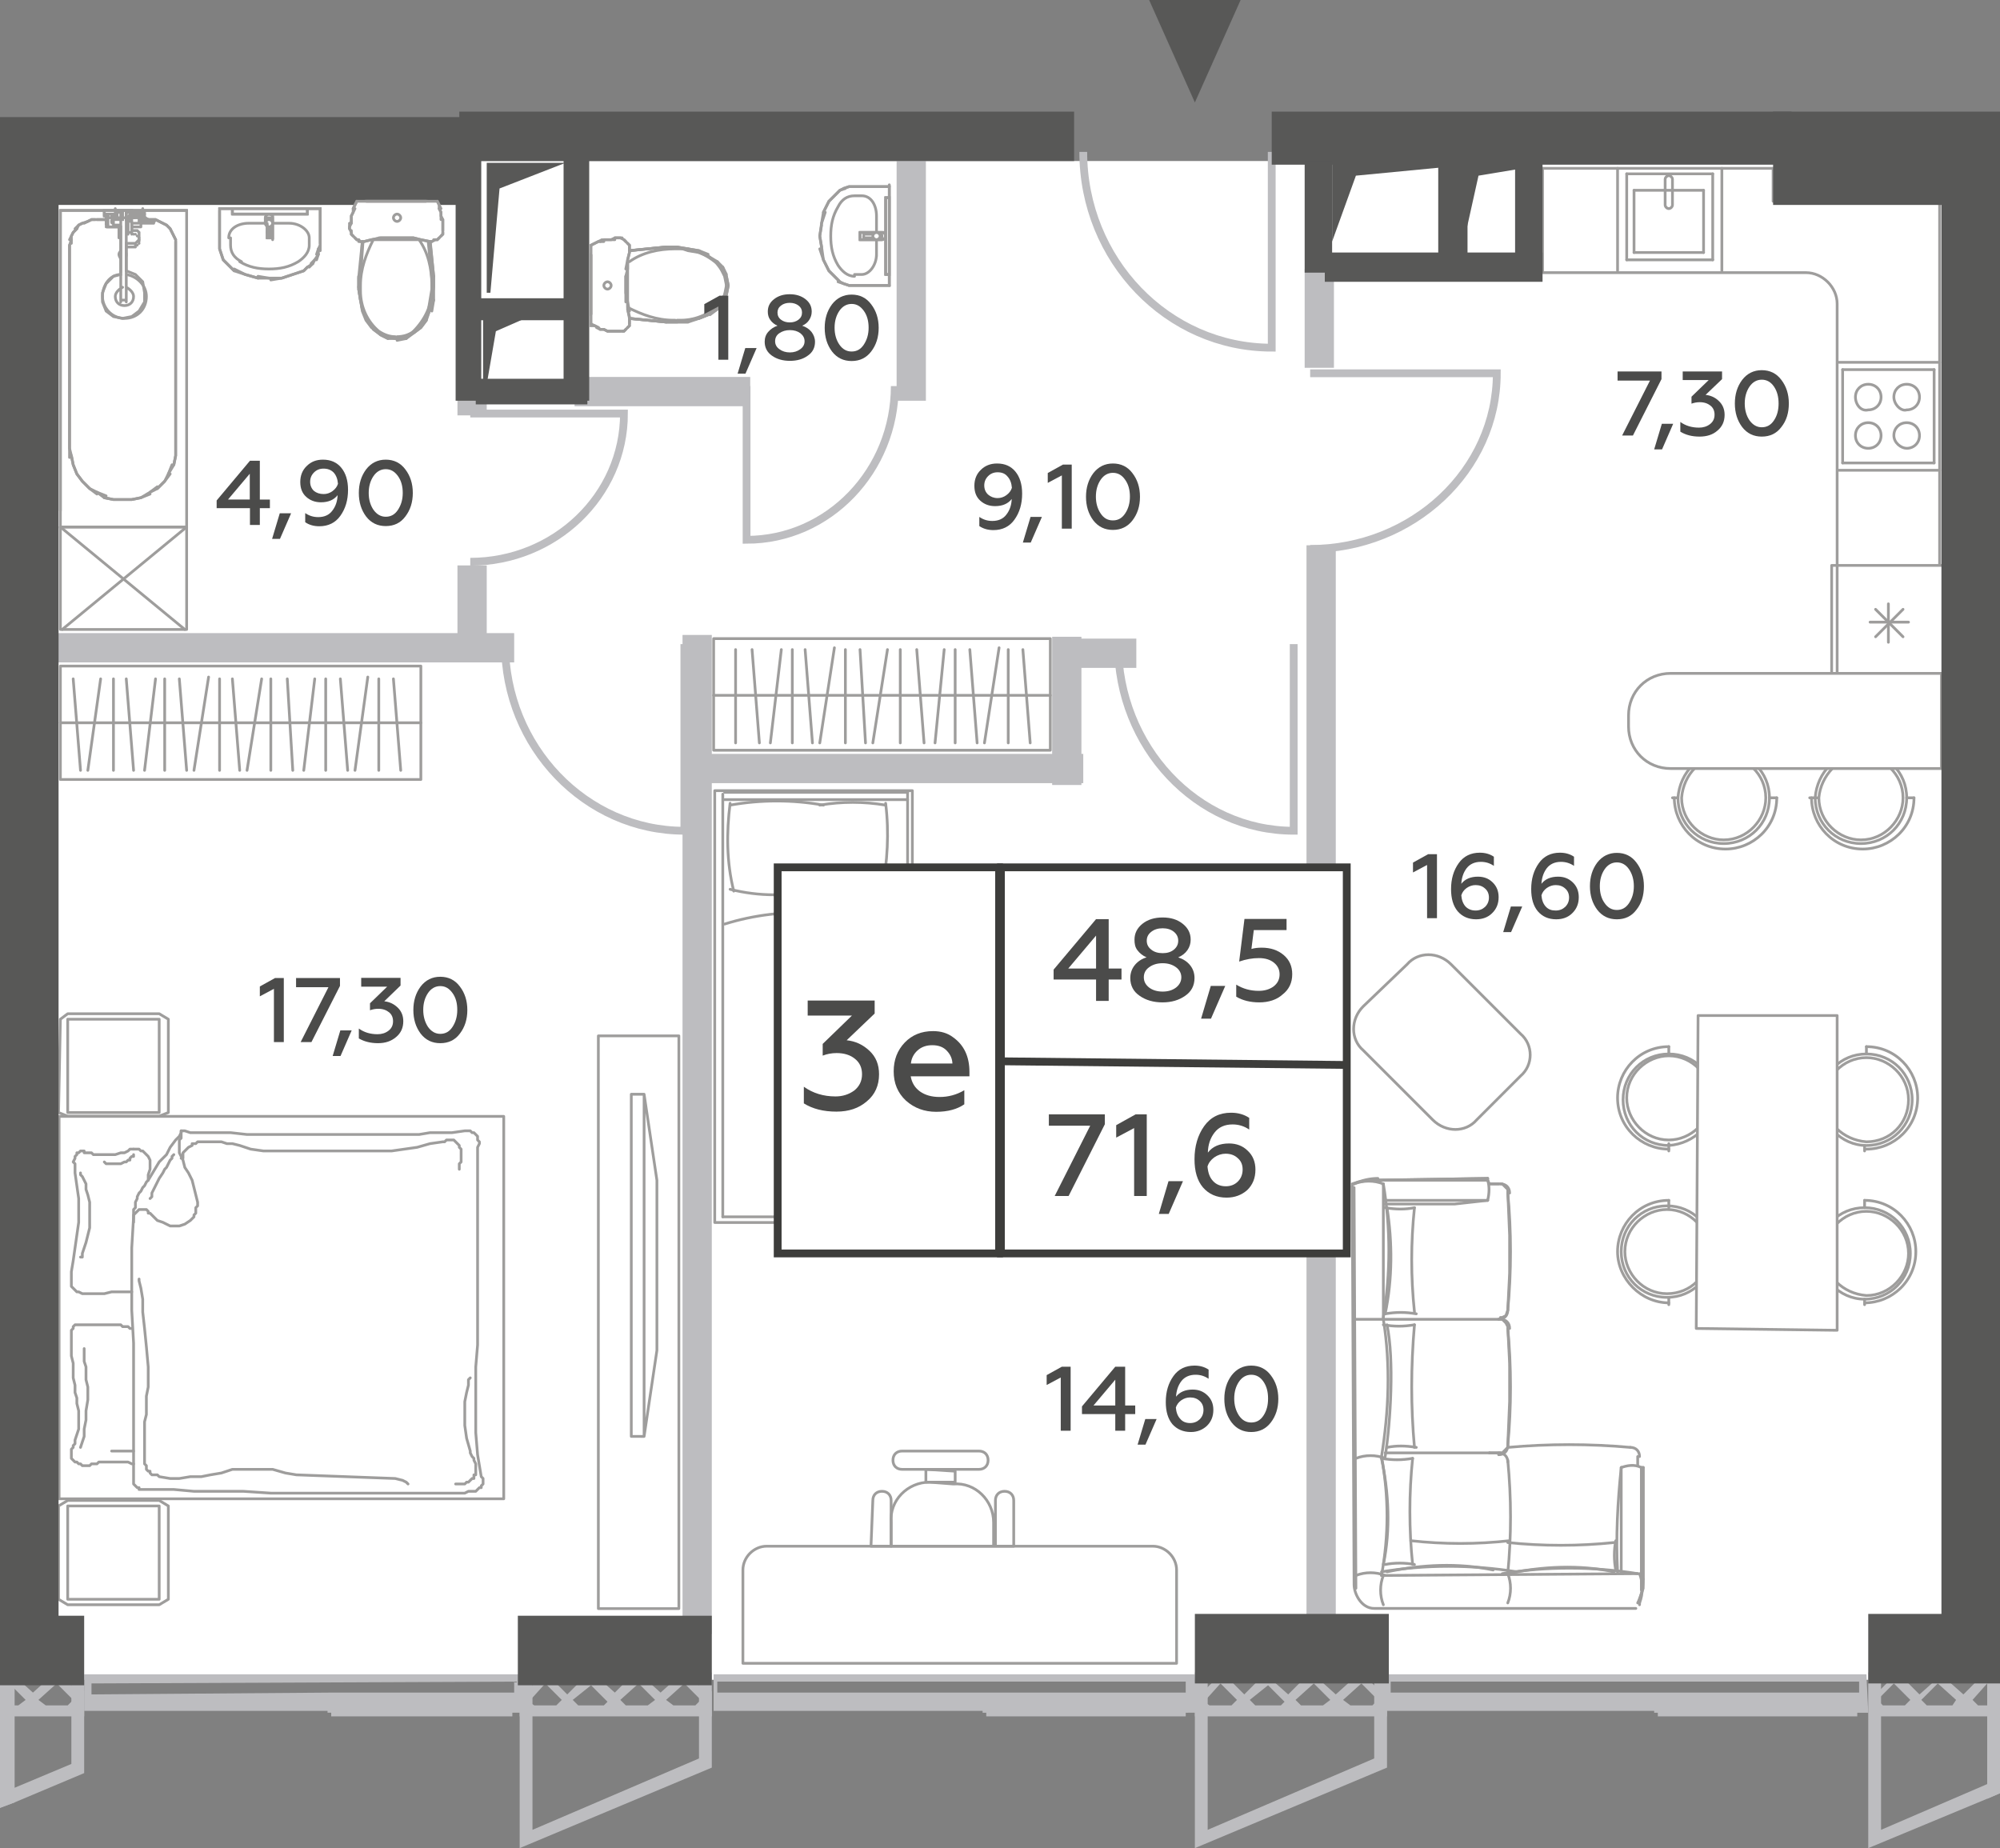 <?xml version="1.0" encoding="utf-8"?>
<!-- Generator: Adobe Illustrator 27.6.1, SVG Export Plug-In . SVG Version: 6.00 Build 0)  -->
<svg version="1.1" id="Layer_1" xmlns="http://www.w3.org/2000/svg" xmlns:xlink="http://www.w3.org/1999/xlink" x="0px" y="0px"
	 width="109.3px" height="101px" viewBox="0 0 109.3 101" enable-background="new 0 0 109.3 101" xml:space="preserve">
<rect x="0" y="0" width="109.3" height="101" fill="#808080" stroke="none"/>
<g id="Flats">
	<rect id="fl_5" x="2.6" y="8.8" fill="#FFFFFF" width="105.4" height="83"/>
</g>
<g id="objects">
	
		<path fill="#FFFFFF" stroke="#9E9D9C" stroke-width="0.15" stroke-linecap="round" stroke-linejoin="round" stroke-miterlimit="10" d="
		M104.9,11L104.9,11h-8V9.2H84.3v5.7h14.4c0.9,0,1.7,0.8,1.7,1.7v15.9h5.6V11H104.9z"/>
	<g>
		
			<polygon fill="none" stroke="#9E9D9C" stroke-width="0.15" stroke-linecap="round" stroke-linejoin="round" stroke-miterlimit="10" points="
			57.4,34.9 39,34.9 39,38.4 39,41 57.4,41 57.4,38.4 		"/>
		
			<line fill="none" stroke="#9E9D9C" stroke-width="0.15" stroke-linecap="round" stroke-linejoin="round" stroke-miterlimit="10" x1="57.4" y1="38" x2="39" y2="38"/>
		
			<line fill="none" stroke="#9E9D9C" stroke-width="0.15" stroke-linecap="round" stroke-linejoin="round" stroke-miterlimit="10" x1="40.2" y1="40.6" x2="40.2" y2="35.5"/>
		<g>
			
				<line fill="none" stroke="#9E9D9C" stroke-width="0.15" stroke-linecap="round" stroke-linejoin="round" stroke-miterlimit="10" x1="41.5" y1="40.6" x2="41.1" y2="35.5"/>
			
				<line fill="none" stroke="#9E9D9C" stroke-width="0.15" stroke-linecap="round" stroke-linejoin="round" stroke-miterlimit="10" x1="42.1" y1="40.6" x2="42.7" y2="35.5"/>
			
				<line fill="none" stroke="#9E9D9C" stroke-width="0.15" stroke-linecap="round" stroke-linejoin="round" stroke-miterlimit="10" x1="43.3" y1="40.6" x2="43.3" y2="35.5"/>
			
				<line fill="none" stroke="#9E9D9C" stroke-width="0.15" stroke-linecap="round" stroke-linejoin="round" stroke-miterlimit="10" x1="44.4" y1="40.6" x2="44" y2="35.5"/>
			
				<line fill="none" stroke="#9E9D9C" stroke-width="0.15" stroke-linecap="round" stroke-linejoin="round" stroke-miterlimit="10" x1="44.8" y1="40.6" x2="45.6" y2="35.4"/>
			
				<line fill="none" stroke="#9E9D9C" stroke-width="0.15" stroke-linecap="round" stroke-linejoin="round" stroke-miterlimit="10" x1="46.2" y1="40.6" x2="46.2" y2="35.5"/>
			
				<line fill="none" stroke="#9E9D9C" stroke-width="0.15" stroke-linecap="round" stroke-linejoin="round" stroke-miterlimit="10" x1="47.3" y1="40.6" x2="47" y2="35.5"/>
			
				<line fill="none" stroke="#9E9D9C" stroke-width="0.15" stroke-linecap="round" stroke-linejoin="round" stroke-miterlimit="10" x1="47.7" y1="40.6" x2="48.5" y2="35.5"/>
		</g>
		<g>
			
				<line fill="none" stroke="#9E9D9C" stroke-width="0.15" stroke-linecap="round" stroke-linejoin="round" stroke-miterlimit="10" x1="50.5" y1="40.6" x2="50.1" y2="35.5"/>
			
				<line fill="none" stroke="#9E9D9C" stroke-width="0.15" stroke-linecap="round" stroke-linejoin="round" stroke-miterlimit="10" x1="51.1" y1="40.6" x2="51.6" y2="35.5"/>
			
				<line fill="none" stroke="#9E9D9C" stroke-width="0.15" stroke-linecap="round" stroke-linejoin="round" stroke-miterlimit="10" x1="52.2" y1="40.6" x2="52.2" y2="35.5"/>
			
				<line fill="none" stroke="#9E9D9C" stroke-width="0.15" stroke-linecap="round" stroke-linejoin="round" stroke-miterlimit="10" x1="53.4" y1="40.6" x2="53" y2="35.5"/>
			
				<line fill="none" stroke="#9E9D9C" stroke-width="0.15" stroke-linecap="round" stroke-linejoin="round" stroke-miterlimit="10" x1="53.8" y1="40.6" x2="54.6" y2="35.4"/>
			
				<line fill="none" stroke="#9E9D9C" stroke-width="0.15" stroke-linecap="round" stroke-linejoin="round" stroke-miterlimit="10" x1="55.1" y1="40.6" x2="55.1" y2="35.5"/>
			
				<line fill="none" stroke="#9E9D9C" stroke-width="0.15" stroke-linecap="round" stroke-linejoin="round" stroke-miterlimit="10" x1="56.3" y1="40.6" x2="55.9" y2="35.5"/>
		</g>
		
			<line fill="none" stroke="#9E9D9C" stroke-width="0.15" stroke-linecap="round" stroke-linejoin="round" stroke-miterlimit="10" x1="49.2" y1="40.6" x2="49.2" y2="35.5"/>
	</g>
	<g>
		
			<polygon fill="none" stroke="#9E9D9C" stroke-width="0.15" stroke-linecap="round" stroke-linejoin="round" stroke-miterlimit="10" points="
			23,36.4 3.3,36.4 3.3,39.9 3.3,42.6 23,42.6 23,39.9 		"/>
		
			<line fill="none" stroke="#9E9D9C" stroke-width="0.15" stroke-linecap="round" stroke-linejoin="round" stroke-miterlimit="10" x1="23" y1="39.5" x2="3.3" y2="39.5"/>
		<g>
			
				<line fill="none" stroke="#9E9D9C" stroke-width="0.15" stroke-linecap="round" stroke-linejoin="round" stroke-miterlimit="10" x1="4.4" y1="42.1" x2="4" y2="37.1"/>
			
				<line fill="none" stroke="#9E9D9C" stroke-width="0.15" stroke-linecap="round" stroke-linejoin="round" stroke-miterlimit="10" x1="4.8" y1="42.1" x2="5.5" y2="37.1"/>
		</g>
		
			<line fill="none" stroke="#9E9D9C" stroke-width="0.15" stroke-linecap="round" stroke-linejoin="round" stroke-miterlimit="10" x1="6.2" y1="42.1" x2="6.2" y2="37.1"/>
		<g>
			
				<line fill="none" stroke="#9E9D9C" stroke-width="0.15" stroke-linecap="round" stroke-linejoin="round" stroke-miterlimit="10" x1="7.3" y1="42.1" x2="6.9" y2="37.1"/>
			
				<line fill="none" stroke="#9E9D9C" stroke-width="0.15" stroke-linecap="round" stroke-linejoin="round" stroke-miterlimit="10" x1="7.9" y1="42.1" x2="8.5" y2="37.1"/>
			
				<line fill="none" stroke="#9E9D9C" stroke-width="0.15" stroke-linecap="round" stroke-linejoin="round" stroke-miterlimit="10" x1="9" y1="42.1" x2="9" y2="37.1"/>
			
				<line fill="none" stroke="#9E9D9C" stroke-width="0.15" stroke-linecap="round" stroke-linejoin="round" stroke-miterlimit="10" x1="10.2" y1="42.1" x2="9.8" y2="37.1"/>
			
				<line fill="none" stroke="#9E9D9C" stroke-width="0.15" stroke-linecap="round" stroke-linejoin="round" stroke-miterlimit="10" x1="10.6" y1="42.1" x2="11.4" y2="37"/>
			
				<line fill="none" stroke="#9E9D9C" stroke-width="0.15" stroke-linecap="round" stroke-linejoin="round" stroke-miterlimit="10" x1="12" y1="42.1" x2="12" y2="37.1"/>
			
				<line fill="none" stroke="#9E9D9C" stroke-width="0.15" stroke-linecap="round" stroke-linejoin="round" stroke-miterlimit="10" x1="13.1" y1="42.1" x2="12.7" y2="37.1"/>
			
				<line fill="none" stroke="#9E9D9C" stroke-width="0.15" stroke-linecap="round" stroke-linejoin="round" stroke-miterlimit="10" x1="13.5" y1="42.1" x2="14.3" y2="37.1"/>
		</g>
		<g>
			
				<line fill="none" stroke="#9E9D9C" stroke-width="0.15" stroke-linecap="round" stroke-linejoin="round" stroke-miterlimit="10" x1="16" y1="42.1" x2="15.7" y2="37.1"/>
			
				<line fill="none" stroke="#9E9D9C" stroke-width="0.15" stroke-linecap="round" stroke-linejoin="round" stroke-miterlimit="10" x1="16.6" y1="42.1" x2="17.2" y2="37.1"/>
			
				<line fill="none" stroke="#9E9D9C" stroke-width="0.15" stroke-linecap="round" stroke-linejoin="round" stroke-miterlimit="10" x1="17.8" y1="42.1" x2="17.8" y2="37.1"/>
			
				<line fill="none" stroke="#9E9D9C" stroke-width="0.15" stroke-linecap="round" stroke-linejoin="round" stroke-miterlimit="10" x1="19" y1="42.1" x2="18.6" y2="37.1"/>
			
				<line fill="none" stroke="#9E9D9C" stroke-width="0.15" stroke-linecap="round" stroke-linejoin="round" stroke-miterlimit="10" x1="19.4" y1="42.1" x2="20.1" y2="37"/>
			
				<line fill="none" stroke="#9E9D9C" stroke-width="0.15" stroke-linecap="round" stroke-linejoin="round" stroke-miterlimit="10" x1="20.7" y1="42.1" x2="20.7" y2="37.1"/>
			
				<line fill="none" stroke="#9E9D9C" stroke-width="0.15" stroke-linecap="round" stroke-linejoin="round" stroke-miterlimit="10" x1="21.9" y1="42.1" x2="21.5" y2="37.1"/>
		</g>
		
			<line fill="none" stroke="#9E9D9C" stroke-width="0.15" stroke-linecap="round" stroke-linejoin="round" stroke-miterlimit="10" x1="14.8" y1="42.1" x2="14.8" y2="37.1"/>
	</g>
	<g>
		
			<polyline fill="none" stroke="#9E9D9C" stroke-width="0.15" stroke-linecap="round" stroke-linejoin="round" stroke-miterlimit="10" points="
			9.2,82.3 9.2,87.4 8.7,87.7 3.7,87.7 3.2,87.4 3.2,82.3 3.7,82 8.7,82 9.2,82.3 		"/>
		
			<polyline fill="none" stroke="#9E9D9C" stroke-width="0.15" stroke-linecap="round" stroke-linejoin="round" stroke-miterlimit="10" points="
			9.2,55.7 9.2,60.8 8.7,61 3.7,61 3.2,60.8 3.3,55.7 3.7,55.4 8.7,55.4 9.2,55.7 		"/>
		
			<rect x="3.23" y="61.01" fill="none" stroke="#9E9D9C" stroke-width="0.15" stroke-linecap="round" stroke-linejoin="round" stroke-miterlimit="10" width="24.3" height="20.9"/>
		
			<polyline fill="none" stroke="#9E9D9C" stroke-width="0.15" stroke-linecap="round" stroke-linejoin="round" stroke-miterlimit="10" points="
			8.7,55.7 3.7,55.7 3.7,60.8 8.7,60.8 8.7,55.7 		"/>
		
			<polyline fill="none" stroke="#9E9D9C" stroke-width="0.15" stroke-linecap="round" stroke-linejoin="round" stroke-miterlimit="10" points="
			7.9,81.4 8.1,81.4 8.6,81.4 9.5,81.4 10.6,81.5 11.9,81.5 13.3,81.5 14.8,81.6 16.4,81.6 21.7,81.6 22.2,81.6 22.6,81.6 
			23.1,81.6 23.5,81.6 23.9,81.6 24.4,81.6 24.9,81.6 25,81.6 25.1,81.6 25.3,81.6 25.4,81.6 25.6,81.5 25.7,81.5 25.9,81.5 
			26,81.5 26.1,81.4 26.1,81.4 26.1,81.4 26.2,81.3 26.2,81.3 26.3,81.3 26.3,81.3 26.3,81.2 26.4,81.1 26.4,81.1 26.4,81 26.4,81 
			26.4,80.9 26.4,80.8 26.3,80.7 26.3,80.7 26.1,79.5 26,78.3 26,77.1 26,75.9 26,74.7 26.1,73.5 26.1,72.3 26.1,71.1 26.1,70 
			26.1,69 26.1,67.9 26.1,66.9 26.1,65.9 26.1,64.8 26.1,63.8 26.1,62.8 26.1,62.7 26.2,62.5 26.2,62.4 26.1,62.3 26.1,62.3 
			26.1,62.2 26.1,62.1 26,62 25.9,61.9 25.9,61.9 25.8,61.9 25.7,61.8 25.6,61.8 25.5,61.8 25.4,61.8 25.4,61.8 24.7,61.9 
			24.1,61.9 23.5,61.9 22.9,62 22.3,62 21.7,62 16.2,62 15.6,62 14.6,62 13.5,62 12.6,61.9 11.7,61.9 11,61.9 10.4,61.9 10.1,61.8 
			9.9,61.8 9.9,61.9 9.8,62.1 9.6,62.3 9.3,62.7 9.1,63.1 8.7,63.5 8.4,64 8.1,64.5 8,64.6 7.9,64.8 7.8,64.9 7.7,65.1 7.6,65.2 
			7.5,65.4 7.5,65.5 7.4,65.7 7.4,65.8 7.4,65.9 7.4,66 7.3,66.1 7.3,66.1 7.3,66.3 7.3,66.4 7.3,66.5 7.2,68.2 7.2,69.9 7.2,71.6 
			7.3,73.4 7.3,75.1 7.3,76.8 7.3,78.6 7.3,80.3 7.3,80.4 7.3,80.5 7.3,80.7 7.3,80.8 7.3,80.9 7.3,81 7.3,81.1 7.4,81.2 7.5,81.3 
			7.6,81.3 7.6,81.4 7.7,81.4 7.8,81.4 7.9,81.4 7.9,81.4 		"/>
		
			<polyline fill="none" stroke="#9E9D9C" stroke-width="0.15" stroke-linecap="round" stroke-linejoin="round" stroke-miterlimit="10" points="
			9.9,61.8 9.9,61.9 9.9,61.9 9.9,62 9.9,62.1 9.9,62.2 9.8,62.3 9.8,62.5 9.8,62.6 9.8,63 10,63.4 10.1,63.8 10.3,64.1 10.5,64.5 
			10.6,64.9 10.7,65.3 10.8,65.7 10.8,65.8 10.8,65.9 10.7,66 10.7,66.1 10.7,66.2 10.7,66.3 10.6,66.4 10.6,66.5 10.4,66.7 
			10.1,66.9 9.8,67 9.5,67 9.3,67 8.9,66.8 8.6,66.7 8.4,66.5 8.3,66.4 8.2,66.3 8.1,66.3 8.1,66.2 8,66.1 7.9,66.1 7.8,66.1 
			7.7,66.1 7.6,66.1 7.5,66.2 7.4,66.3 7.3,66.4 7.3,66.6 7.3,66.7 7.3,66.8 7.3,66.8 		"/>
		
			<polyline fill="none" stroke="#9E9D9C" stroke-width="0.15" stroke-linecap="round" stroke-linejoin="round" stroke-miterlimit="10" points="
			9.9,63.3 9.9,63.3 10,63.3 10,63.1 10,63 10.1,62.9 10.2,62.8 10.3,62.7 10.5,62.6 10.5,62.5 10.6,62.5 10.7,62.5 10.8,62.4 
			10.8,62.4 10.9,62.4 11,62.4 11.1,62.4 11.4,62.4 11.7,62.4 12.1,62.4 12.4,62.5 12.7,62.5 13.1,62.6 13.4,62.7 13.7,62.8 
			14.4,62.9 15.2,62.9 15.9,62.9 21.4,62.9 22.1,62.8 22.8,62.7 23.5,62.5 24.2,62.4 24.3,62.4 24.4,62.3 24.5,62.3 24.6,62.3 
			24.6,62.3 24.7,62.3 24.8,62.3 24.9,62.4 24.9,62.4 25,62.5 25,62.5 25.1,62.6 25.1,62.7 25.2,62.8 25.2,62.9 25.2,63 25.2,63.2 
			25.2,63.3 25.2,63.5 25.1,63.6 25.1,63.8 25.1,63.8 25.1,63.9 		"/>
		
			<polyline fill="none" stroke="#9E9D9C" stroke-width="0.15" stroke-linecap="round" stroke-linejoin="round" stroke-miterlimit="10" points="
			7.6,69.9 7.6,70 7.7,70.4 7.8,71 7.8,71.7 7.9,72.6 8,73.6 8.1,74.7 8.1,75.8 8,76.3 8,76.8 8,77.3 7.9,77.7 7.9,78.2 7.9,78.7 
			7.9,79.2 7.9,79.7 7.9,79.7 7.9,79.8 7.9,79.9 7.9,80 8,80.1 8,80.1 8,80.2 8,80.3 8.1,80.4 8.2,80.4 8.2,80.5 8.3,80.6 8.4,80.6 
			8.5,80.6 8.6,80.6 8.7,80.7 9.3,80.8 9.8,80.8 10.4,80.7 11,80.7 11.5,80.6 12.1,80.5 12.7,80.3 13.3,80.3 14.1,80.3 14.9,80.3 
			15.6,80.5 16.2,80.6 21.6,80.8 22,80.9 22.2,81 22.3,81.1 		"/>
		
			<polyline fill="none" stroke="#9E9D9C" stroke-width="0.15" stroke-linecap="round" stroke-linejoin="round" stroke-miterlimit="10" points="
			8.1,64.5 8.1,64.5 8.1,64.4 8.1,64.2 8.2,63.9 8.2,63.7 8.2,63.4 8.1,63.2 7.9,63 7.8,62.9 7.7,62.9 7.6,62.8 7.5,62.8 7.4,62.8 
			7.4,62.8 7.3,62.8 		"/>
		
			<polyline fill="none" stroke="#9E9D9C" stroke-width="0.15" stroke-linecap="round" stroke-linejoin="round" stroke-miterlimit="10" points="
			8.2,65.5 8.3,65.4 8.3,65.3 8.3,65.2 8.4,65 8.5,64.8 8.6,64.6 8.7,64.4 8.9,64.1 9,63.9 9.1,63.8 9.2,63.6 9.3,63.4 9.4,63.3 
			9.4,63.2 9.5,63.1 		"/>
		
			<polyline fill="none" stroke="#9E9D9C" stroke-width="0.15" stroke-linecap="round" stroke-linejoin="round" stroke-miterlimit="10" points="
			25.7,75.3 25.6,75.4 25.6,75.7 25.5,76.1 25.4,76.6 25.4,77.2 25.4,77.9 25.5,78.6 25.7,79.3 25.7,79.4 25.8,79.6 25.9,79.7 
			25.9,79.8 26,80 26,80.1 26,80.3 26,80.5 26,80.5 26,80.6 25.9,80.6 25.9,80.7 25.9,80.7 25.9,80.7 25.9,80.8 25.8,80.8 25.6,81 
			25.5,81 25.4,81.1 25.2,81.1 25.1,81.1 24.9,81.1 24.9,81.1 24.9,81.1 		"/>
		
			<polyline fill="none" stroke="#9E9D9C" stroke-width="0.15" stroke-linecap="round" stroke-linejoin="round" stroke-miterlimit="10" points="
			7.2,72.6 7.2,72.6 7.1,72.6 7,72.5 6.9,72.5 6.7,72.5 6.6,72.4 6.4,72.4 6.1,72.4 5.9,72.4 5.7,72.4 5.5,72.4 5.3,72.4 5.1,72.4 
			4.9,72.4 4.7,72.4 4.4,72.4 4.4,72.4 4.4,72.4 4.3,72.4 4.3,72.4 4.2,72.4 4.2,72.4 4.2,72.4 4.1,72.4 4.1,72.4 4,72.5 4,72.5 
			4,72.6 3.9,72.7 3.9,72.8 3.9,72.9 3.9,73 3.9,73.3 3.9,73.7 3.9,74.1 4,74.5 4,74.9 4,75.3 4.1,75.7 4.1,76.1 4.2,76.4 4.2,76.7 
			4.3,77.1 4.3,77.4 4.3,77.8 4.3,78.1 4.2,78.4 4.1,78.7 4.1,78.9 4,79 4,79.1 3.9,79.2 3.9,79.3 3.9,79.4 3.9,79.6 3.9,79.7 
			4,79.8 4,79.8 4.1,79.9 4.2,79.9 4.3,80 4.4,80 4.5,80.1 4.6,80.1 4.7,80.1 4.9,80.1 5,80 5.1,80 5.3,80 5.4,79.9 5.6,79.9 
			5.7,79.9 6,79.9 6.3,79.9 6.6,79.9 6.8,79.9 7,79.9 7.2,80 7.3,80 7.3,80 		"/>
		
			<polyline fill="none" stroke="#9E9D9C" stroke-width="0.15" stroke-linecap="round" stroke-linejoin="round" stroke-miterlimit="10" points="
			4.6,73.7 4.6,73.8 4.6,73.9 4.6,74.1 4.6,74.4 4.7,74.7 4.7,75.1 4.7,75.4 4.8,75.8 4.8,76.5 4.7,77.1 4.7,77.6 4.6,78.1 
			4.6,78.5 4.5,78.8 4.4,79.1 4.4,79.1 		"/>
		
			<polyline fill="none" stroke="#9E9D9C" stroke-width="0.15" stroke-linecap="round" stroke-linejoin="round" stroke-miterlimit="10" points="
			5.7,63.5 5.7,63.5 5.8,63.6 5.9,63.6 6.1,63.6 6.2,63.6 6.4,63.6 6.6,63.6 6.8,63.5 6.9,63.5 7,63.4 7.1,63.4 7.1,63.3 7.2,63.2 
			7.3,63.2 7.3,63.1 		"/>
		
			<polyline fill="none" stroke="#9E9D9C" stroke-width="0.15" stroke-linecap="round" stroke-linejoin="round" stroke-miterlimit="10" points="
			4.4,64.1 4.4,64.2 4.5,64.3 4.6,64.5 4.7,64.7 4.7,65 4.8,65.3 4.9,65.7 4.9,66.1 4.9,66.6 4.9,67.1 4.8,67.5 4.7,67.9 4.6,68.2 
			4.5,68.5 4.5,68.7 4.4,68.7 		"/>
		
			<polyline fill="none" stroke="#9E9D9C" stroke-width="0.15" stroke-linecap="round" stroke-linejoin="round" stroke-miterlimit="10" points="
			7.3,62.8 7.3,62.8 7.1,62.8 7,62.9 6.8,63 6.6,63 6.3,63.1 6,63.1 5.7,63.1 5.6,63.1 5.5,63.1 5.4,63.1 5.2,63.1 5.1,63.1 5,63 
			4.9,63 4.8,63 4.7,63 4.6,63 4.6,62.9 4.5,62.9 4.4,62.9 4.4,62.9 4.3,63 4.2,63 4.2,63.1 4.1,63.2 4.1,63.3 4,63.5 4.1,63.6 
			4.1,63.8 4.1,64 4.1,64.1 4.2,64.8 4.3,65.5 4.3,66.1 4.3,66.8 4.2,67.5 4.1,68.2 4,68.9 3.9,69.5 3.9,69.6 3.9,69.7 3.9,69.8 
			3.9,69.9 3.9,70 3.9,70.1 3.9,70.2 3.9,70.3 4,70.4 4.1,70.5 4.2,70.6 4.3,70.6 4.5,70.7 4.6,70.7 4.7,70.7 4.9,70.7 5.3,70.7 
			5.7,70.7 6.1,70.6 6.5,70.6 6.8,70.6 7,70.6 7.1,70.6 7.2,70.6 		"/>
		
			<polyline fill="none" stroke="#9E9D9C" stroke-width="0.15" stroke-linecap="round" stroke-linejoin="round" stroke-miterlimit="10" points="
			6.1,79.3 6.2,79.3 6.2,79.3 6.3,79.3 6.4,79.3 6.5,79.3 6.7,79.3 6.8,79.3 7,79.3 7,79.3 7.1,79.3 7.2,79.3 7.2,79.3 7.3,79.3 
			7.3,79.3 7.3,79.3 		"/>
		
			<polyline fill="none" stroke="#9E9D9C" stroke-width="0.15" stroke-linecap="round" stroke-linejoin="round" stroke-miterlimit="10" points="
			8.7,82.3 3.7,82.3 3.7,87.4 8.7,87.4 8.7,82.3 		"/>
	</g>
	<g>
		
			<rect x="39.06" y="43.21" fill="none" stroke="#9E9D9C" stroke-width="0.15" stroke-linecap="round" stroke-linejoin="round" stroke-miterlimit="10" width="10.8" height="23.6"/>
		
			<path fill="none" stroke="#9E9D9C" stroke-width="0.15" stroke-linecap="round" stroke-linejoin="round" stroke-miterlimit="10" d="
			M39.9,44c1.7-0.3,3.4-0.3,5.1,0"/>
		
			<line fill="none" stroke="#9E9D9C" stroke-width="0.15" stroke-linecap="round" stroke-linejoin="round" stroke-miterlimit="10" x1="39.6" y1="43.3" x2="49.6" y2="43.3"/>
		
			<line fill="none" stroke="#9E9D9C" stroke-width="0.15" stroke-linecap="round" stroke-linejoin="round" stroke-miterlimit="10" x1="39.6" y1="43.7" x2="49.6" y2="43.7"/>
		
			<path fill="none" stroke="#9E9D9C" stroke-width="0.15" stroke-linecap="round" stroke-linejoin="round" stroke-miterlimit="10" d="
			M39.6,50.5c1.6-0.5,3.3-0.7,4.9-0.6"/>
		
			<path fill="none" stroke="#9E9D9C" stroke-width="0.15" stroke-linecap="round" stroke-linejoin="round" stroke-miterlimit="10" d="
			M44.7,48.6c-1.6,0.4-3.2,0.4-4.8,0"/>
		
			<line fill="none" stroke="#9E9D9C" stroke-width="0.15" stroke-linecap="round" stroke-linejoin="round" stroke-miterlimit="10" x1="49.6" y1="66.5" x2="39.5" y2="66.5"/>
		
			<line fill="none" stroke="#9E9D9C" stroke-width="0.15" stroke-linecap="round" stroke-linejoin="round" stroke-miterlimit="10" x1="49.6" y1="43.3" x2="49.6" y2="66.5"/>
		
			<path fill="none" stroke="#9E9D9C" stroke-width="0.15" stroke-linecap="round" stroke-linejoin="round" stroke-miterlimit="10" d="
			M44.6,49.9c1.8,1.1,3.5,2.5,4.7,4.3"/>
		
			<path fill="none" stroke="#9E9D9C" stroke-width="0.15" stroke-linecap="round" stroke-linejoin="round" stroke-miterlimit="10" d="
			M44.3,54.7c-0.1-1.6,0-3.2,0.3-4.8"/>
		
			<path fill="none" stroke="#9E9D9C" stroke-width="0.15" stroke-linecap="round" stroke-linejoin="round" stroke-miterlimit="10" d="
			M44.5,54.8c1.6-0.6,3.4-0.8,5.1-0.4"/>
		
			<path fill="none" stroke="#9E9D9C" stroke-width="0.15" stroke-linecap="round" stroke-linejoin="round" stroke-miterlimit="10" d="
			M48.4,43.9c0.2,1.6,0.1,3.2-0.2,4.8"/>
		
			<path fill="none" stroke="#9E9D9C" stroke-width="0.15" stroke-linecap="round" stroke-linejoin="round" stroke-miterlimit="10" d="
			M39.9,43.9c-0.2,1.6-0.2,3.2,0.2,4.8"/>
		
			<path fill="none" stroke="#9E9D9C" stroke-width="0.15" stroke-linecap="round" stroke-linejoin="round" stroke-miterlimit="10" d="
			M44.8,44c1.2-0.2,2.4-0.2,3.6,0"/>
		
			<path fill="none" stroke="#9E9D9C" stroke-width="0.15" stroke-linecap="round" stroke-linejoin="round" stroke-miterlimit="10" d="
			M48.2,48.7c-1.3,0.1-2.6,0.1-3.9,0"/>
		
			<line fill="none" stroke="#9E9D9C" stroke-width="0.15" stroke-linecap="round" stroke-linejoin="round" stroke-miterlimit="10" x1="39.5" y1="43.4" x2="39.5" y2="66.5"/>
	</g>
	<g>
		
			<path fill="none" stroke="#9E9D9C" stroke-width="0.15" stroke-linecap="round" stroke-linejoin="round" stroke-miterlimit="10" d="
			M82.4,72.6c0.2,2.1,0.2,4.3,0,6.4"/>
		
			<path fill="none" stroke="#9E9D9C" stroke-width="0.15" stroke-linecap="round" stroke-linejoin="round" stroke-miterlimit="10" d="
			M75.6,72.1c0.4,2.5,0.3,5-0.1,7.5"/>
		
			<line fill="none" stroke="#9E9D9C" stroke-width="0.15" stroke-linecap="round" stroke-linejoin="round" stroke-miterlimit="10" x1="75.7" y1="79.4" x2="81.4" y2="79.4"/>
		
			<line fill="none" stroke="#9E9D9C" stroke-width="0.15" stroke-linecap="round" stroke-linejoin="round" stroke-miterlimit="10" x1="82" y1="79.4" x2="81.4" y2="79.4"/>
		
			<path fill="none" stroke="#9E9D9C" stroke-width="0.15" stroke-linecap="round" stroke-linejoin="round" stroke-miterlimit="10" d="
			M82.4,79c0,0.3-0.2,0.5-0.5,0.5"/>
		
			<path fill="none" stroke="#9E9D9C" stroke-width="0.15" stroke-linecap="round" stroke-linejoin="round" stroke-miterlimit="10" d="
			M82.4,86c0.2,0.5,0.2,1.1,0,1.6"/>
		
			<path fill="none" stroke="#9E9D9C" stroke-width="0.15" stroke-linecap="round" stroke-linejoin="round" stroke-miterlimit="10" d="
			M75.6,86.1c-0.2,0.5-0.2,1.1,0,1.6"/>
		
			<path fill="none" stroke="#9E9D9C" stroke-width="0.15" stroke-linecap="round" stroke-linejoin="round" stroke-miterlimit="10" d="
			M75.7,79.7c-0.5-0.2-1.1-0.2-1.6,0"/>
		
			<path fill="none" stroke="#9E9D9C" stroke-width="0.15" stroke-linecap="round" stroke-linejoin="round" stroke-miterlimit="10" d="
			M75.7,86.1c-0.5-0.2-1.1-0.2-1.6,0"/>
		
			<path fill="none" stroke="#9E9D9C" stroke-width="0.15" stroke-linecap="round" stroke-linejoin="round" stroke-miterlimit="10" d="
			M77.3,71.7c-0.2-1.9-0.2-3.8,0-5.7"/>
		
			<path fill="none" stroke="#9E9D9C" stroke-width="0.15" stroke-linecap="round" stroke-linejoin="round" stroke-miterlimit="10" d="
			M75.8,66c0.3,1.9,0.3,3.9-0.1,5.8"/>
		
			<path fill="none" stroke="#9E9D9C" stroke-width="0.15" stroke-linecap="round" stroke-linejoin="round" stroke-miterlimit="10" d="
			M75.7,71.8c0.6-0.1,1.1-0.1,1.7,0"/>
		
			<line fill="none" stroke="#9E9D9C" stroke-width="0.15" stroke-linecap="round" stroke-linejoin="round" stroke-miterlimit="10" x1="81.3" y1="64.5" x2="81.3" y2="64.4"/>
		
			<path fill="none" stroke="#9E9D9C" stroke-width="0.15" stroke-linecap="round" stroke-linejoin="round" stroke-miterlimit="10" d="
			M77.3,66c-0.5,0.1-1,0.1-1.6,0"/>
		
			<path fill="none" stroke="#9E9D9C" stroke-width="0.15" stroke-linecap="round" stroke-linejoin="round" stroke-miterlimit="10" d="
			M74,64.7c0.4-0.2,0.9-0.3,1.3-0.3"/>
		
			<line fill="none" stroke="#9E9D9C" stroke-width="0.15" stroke-linecap="round" stroke-linejoin="round" stroke-miterlimit="10" x1="75.3" y1="64.5" x2="81.3" y2="64.4"/>
		
			<polyline fill="none" stroke="#9E9D9C" stroke-width="0.15" stroke-linecap="round" stroke-linejoin="round" stroke-miterlimit="10" points="
			75.7,65.8 77.6,65.8 79.5,65.8 81.3,65.6 		"/>
		
			<line fill="none" stroke="#9E9D9C" stroke-width="0.15" stroke-linecap="round" stroke-linejoin="round" stroke-miterlimit="10" x1="81.9" y1="64.7" x2="81.4" y2="64.7"/>
		
			<path fill="none" stroke="#9E9D9C" stroke-width="0.15" stroke-linecap="round" stroke-linejoin="round" stroke-miterlimit="10" d="
			M81.3,64.5c0.1,0.3,0.1,0.7,0,1.1"/>
		
			<line fill="none" stroke="#9E9D9C" stroke-width="0.15" stroke-linecap="round" stroke-linejoin="round" stroke-miterlimit="10" x1="75.7" y1="65.6" x2="81.3" y2="65.6"/>
		
			<line fill="none" stroke="#9E9D9C" stroke-width="0.15" stroke-linecap="round" stroke-linejoin="round" stroke-miterlimit="10" x1="81.3" y1="64.5" x2="74.7" y2="64.5"/>
		
			<path fill="none" stroke="#9E9D9C" stroke-width="0.15" stroke-linecap="round" stroke-linejoin="round" stroke-miterlimit="10" d="
			M82,64.7c0.3,0,0.5,0.2,0.5,0.5"/>
		
			<path fill="none" stroke="#9E9D9C" stroke-width="0.15" stroke-linecap="round" stroke-linejoin="round" stroke-miterlimit="10" d="
			M82.4,65.2c0.2,2.1,0.2,4.3,0,6.4"/>
		
			<path fill="none" stroke="#9E9D9C" stroke-width="0.15" stroke-linecap="round" stroke-linejoin="round" stroke-miterlimit="10" d="
			M82.4,71.6c0,0.3-0.2,0.5-0.5,0.5"/>
		
			<path fill="none" stroke="#9E9D9C" stroke-width="0.15" stroke-linecap="round" stroke-linejoin="round" stroke-miterlimit="10" d="
			M75.6,64.7c0.4,2.4,0.4,4.9,0,7.3"/>
		
			<path fill="none" stroke="#9E9D9C" stroke-width="0.15" stroke-linecap="round" stroke-linejoin="round" stroke-miterlimit="10" d="
			M74,64.7c0.5-0.2,1.1-0.2,1.6,0"/>
		
			<line fill="none" stroke="#9E9D9C" stroke-width="0.15" stroke-linecap="round" stroke-linejoin="round" stroke-miterlimit="10" x1="75.6" y1="64.7" x2="75.6" y2="72.1"/>
		
			<line fill="none" stroke="#9E9D9C" stroke-width="0.15" stroke-linecap="round" stroke-linejoin="round" stroke-miterlimit="10" x1="74" y1="64.9" x2="74.1" y2="86.8"/>
		
			<path fill="none" stroke="#9E9D9C" stroke-width="0.15" stroke-linecap="round" stroke-linejoin="round" stroke-miterlimit="10" d="
			M77.3,79.1c-0.2-2.2-0.2-4.4,0-6.7"/>
		
			<path fill="none" stroke="#9E9D9C" stroke-width="0.15" stroke-linecap="round" stroke-linejoin="round" stroke-miterlimit="10" d="
			M75.8,72.4c0.4,1.9,0.2,5.3-0.1,7.2"/>
		
			<path fill="none" stroke="#9E9D9C" stroke-width="0.15" stroke-linecap="round" stroke-linejoin="round" stroke-miterlimit="10" d="
			M77.3,72.4c-0.6,0.1-1.1,0.1-1.7,0"/>
		
			<path fill="none" stroke="#9E9D9C" stroke-width="0.15" stroke-linecap="round" stroke-linejoin="round" stroke-miterlimit="10" d="
			M75.8,79.1c0.5-0.1,1-0.1,1.6,0"/>
		
			<path fill="none" stroke="#9E9D9C" stroke-width="0.15" stroke-linecap="round" stroke-linejoin="round" stroke-miterlimit="10" d="
			M82,72.1c0.3,0,0.5,0.2,0.5,0.5"/>
		
			<polyline fill="none" stroke="#9E9D9C" stroke-width="0.15" stroke-linecap="round" stroke-linejoin="round" stroke-miterlimit="10" points="
			81.3,64.4 75,64.5 74.8,64.5 74.2,64.6 73.9,64.7 		"/>
		
			<polyline fill="none" stroke="#9E9D9C" stroke-width="0.15" stroke-linecap="round" stroke-linejoin="round" stroke-miterlimit="10" points="
			82,72 82.1,72 82.3,71.9 82.4,71.6 82.5,69.6 82.5,67.5 82.4,65.1 82.4,65 82.2,64.8 82.1,64.7 81.4,64.7 81.3,64.5 		"/>
		
			<line fill="none" stroke="#9E9D9C" stroke-width="0.15" stroke-linecap="round" stroke-linejoin="round" stroke-miterlimit="10" x1="81.9" y1="72.1" x2="74.1" y2="72.1"/>
		
			<polyline fill="none" stroke="#9E9D9C" stroke-width="0.15" stroke-linecap="round" stroke-linejoin="round" stroke-miterlimit="10" points="
			81.9,72.1 82.1,72.1 82.3,72.3 82.4,72.5 82.5,74.5 82.5,76.6 82.4,79 82.4,79.1 82.2,79.3 82.1,79.4 81.4,79.4 		"/>
	</g>
	<g>
		
			<path fill="none" stroke="#9E9D9C" stroke-width="0.15" stroke-linecap="round" stroke-linejoin="round" stroke-miterlimit="10" d="
			M94.2,41.3c1.2,0,2.3,1,2.3,2.3c0,1.2-1,2.3-2.3,2.3c-1.2,0-2.3-1-2.3-2.3C92,42.3,93,41.3,94.2,41.3"/>
		
			<path fill="none" stroke="#9E9D9C" stroke-width="0.15" stroke-linecap="round" stroke-linejoin="round" stroke-miterlimit="10" d="
			M94.2,41.1c1.4,0,2.5,1.1,2.5,2.5s-1.1,2.5-2.5,2.5s-2.5-1.1-2.5-2.5C91.8,42.2,92.9,41.1,94.2,41.1"/>
		
			<line fill="none" stroke="#9E9D9C" stroke-width="0.15" stroke-linecap="round" stroke-linejoin="round" stroke-miterlimit="10" x1="91.7" y1="43.6" x2="91.4" y2="43.6"/>
		
			<path fill="none" stroke="#9E9D9C" stroke-width="0.15" stroke-linecap="round" stroke-linejoin="round" stroke-miterlimit="10" d="
			M97.1,43.6c0,1.6-1.3,2.8-2.8,2.8c-1.6,0-2.8-1.3-2.8-2.8"/>
		
			<line fill="none" stroke="#9E9D9C" stroke-width="0.15" stroke-linecap="round" stroke-linejoin="round" stroke-miterlimit="10" x1="97.1" y1="43.6" x2="96.7" y2="43.6"/>
	</g>
	<g>
		
			<path fill="none" stroke="#9E9D9C" stroke-width="0.15" stroke-linecap="round" stroke-linejoin="round" stroke-miterlimit="10" d="
			M101.7,41.3c1.2,0,2.3,1,2.3,2.3c0,1.2-1,2.3-2.3,2.3c-1.2,0-2.3-1-2.3-2.3C99.5,42.4,100.5,41.3,101.7,41.3"/>
		
			<path fill="none" stroke="#9E9D9C" stroke-width="0.15" stroke-linecap="round" stroke-linejoin="round" stroke-miterlimit="10" d="
			M101.7,41.1c1.4,0,2.5,1.1,2.5,2.5s-1.1,2.5-2.5,2.5s-2.5-1.1-2.5-2.5C99.3,42.2,100.4,41.1,101.7,41.1"/>
		
			<line fill="none" stroke="#9E9D9C" stroke-width="0.15" stroke-linecap="round" stroke-linejoin="round" stroke-miterlimit="10" x1="99.3" y1="43.6" x2="98.9" y2="43.6"/>
		
			<path fill="none" stroke="#9E9D9C" stroke-width="0.15" stroke-linecap="round" stroke-linejoin="round" stroke-miterlimit="10" d="
			M104.6,43.6c0,1.6-1.3,2.8-2.8,2.8c-1.6,0-2.8-1.3-2.8-2.8"/>
		
			<line fill="none" stroke="#9E9D9C" stroke-width="0.15" stroke-linecap="round" stroke-linejoin="round" stroke-miterlimit="10" x1="104.6" y1="43.6" x2="104.2" y2="43.6"/>
	</g>
	<g>
		
			<path fill="none" stroke="#9E9D9C" stroke-width="0.15" stroke-linecap="round" stroke-linejoin="round" stroke-miterlimit="10" d="
			M99.7,68.5c0-1.2,1-2.3,2.3-2.3c1.2,0,2.3,1,2.3,2.3c0,1.2-1,2.3-2.3,2.3C100.7,70.7,99.7,69.7,99.7,68.5"/>
		
			<path fill="none" stroke="#9E9D9C" stroke-width="0.15" stroke-linecap="round" stroke-linejoin="round" stroke-miterlimit="10" d="
			M99.4,68.5c0-1.4,1.1-2.5,2.5-2.5s2.5,1.1,2.5,2.5s-1.1,2.5-2.5,2.5S99.4,69.8,99.4,68.5"/>
		
			<line fill="none" stroke="#9E9D9C" stroke-width="0.15" stroke-linecap="round" stroke-linejoin="round" stroke-miterlimit="10" x1="101.9" y1="71" x2="101.9" y2="71.3"/>
		
			<path fill="none" stroke="#9E9D9C" stroke-width="0.15" stroke-linecap="round" stroke-linejoin="round" stroke-miterlimit="10" d="
			M101.9,65.6c1.6,0,2.8,1.3,2.8,2.8c0,1.6-1.3,2.8-2.8,2.8"/>
		
			<line fill="none" stroke="#9E9D9C" stroke-width="0.15" stroke-linecap="round" stroke-linejoin="round" stroke-miterlimit="10" x1="101.9" y1="65.6" x2="101.9" y2="66"/>
	</g>
	<g>
		
			<path fill="none" stroke="#9E9D9C" stroke-width="0.15" stroke-linecap="round" stroke-linejoin="round" stroke-miterlimit="10" d="
			M99.7,60.1c0-1.2,1-2.3,2.3-2.3c1.2,0,2.3,1,2.3,2.3s-1,2.3-2.3,2.3C100.7,62.3,99.7,61.3,99.7,60.1"/>
		
			<path fill="none" stroke="#9E9D9C" stroke-width="0.15" stroke-linecap="round" stroke-linejoin="round" stroke-miterlimit="10" d="
			M99.5,60.1c0-1.4,1.1-2.5,2.5-2.5s2.5,1.1,2.5,2.5s-1.1,2.5-2.5,2.5S99.5,61.4,99.5,60.1"/>
		
			<line fill="none" stroke="#9E9D9C" stroke-width="0.15" stroke-linecap="round" stroke-linejoin="round" stroke-miterlimit="10" x1="101.9" y1="62.6" x2="101.9" y2="62.9"/>
		
			<path fill="none" stroke="#9E9D9C" stroke-width="0.15" stroke-linecap="round" stroke-linejoin="round" stroke-miterlimit="10" d="
			M102,57.2c1.6,0,2.8,1.3,2.8,2.8c0,1.6-1.3,2.8-2.8,2.8"/>
		
			<line fill="none" stroke="#9E9D9C" stroke-width="0.15" stroke-linecap="round" stroke-linejoin="round" stroke-miterlimit="10" x1="102" y1="57.2" x2="102" y2="57.6"/>
	</g>
	<g>
		
			<path fill="none" stroke="#9E9D9C" stroke-width="0.15" stroke-linecap="round" stroke-linejoin="round" stroke-miterlimit="10" d="
			M93.4,68.4c0-1.2-1-2.3-2.3-2.3c-1.2,0-2.3,1-2.3,2.3c0,1.2,1,2.3,2.3,2.3C92.4,70.7,93.4,69.7,93.4,68.4"/>
		
			<path fill="none" stroke="#9E9D9C" stroke-width="0.15" stroke-linecap="round" stroke-linejoin="round" stroke-miterlimit="10" d="
			M93.6,68.4c0-1.4-1.1-2.5-2.5-2.5s-2.5,1.1-2.5,2.5s1.1,2.5,2.5,2.5S93.6,69.8,93.6,68.4"/>
		
			<line fill="none" stroke="#9E9D9C" stroke-width="0.15" stroke-linecap="round" stroke-linejoin="round" stroke-miterlimit="10" x1="91.2" y1="70.9" x2="91.2" y2="71.3"/>
		
			<path fill="none" stroke="#9E9D9C" stroke-width="0.15" stroke-linecap="round" stroke-linejoin="round" stroke-miterlimit="10" d="
			M91.2,65.6c-1.6,0-2.8,1.3-2.8,2.8s1.3,2.8,2.8,2.8"/>
		
			<line fill="none" stroke="#9E9D9C" stroke-width="0.15" stroke-linecap="round" stroke-linejoin="round" stroke-miterlimit="10" x1="91.2" y1="65.6" x2="91.2" y2="66"/>
	</g>
	<g>
		
			<path fill="none" stroke="#9E9D9C" stroke-width="0.15" stroke-linecap="round" stroke-linejoin="round" stroke-miterlimit="10" d="
			M93.5,60c0-1.2-1-2.3-2.3-2.3c-1.2,0-2.3,1-2.3,2.3c0,1.2,1,2.3,2.3,2.3C92.4,62.3,93.5,61.3,93.5,60"/>
		
			<path fill="none" stroke="#9E9D9C" stroke-width="0.15" stroke-linecap="round" stroke-linejoin="round" stroke-miterlimit="10" d="
			M93.7,60.1c0-1.4-1.1-2.5-2.5-2.5s-2.5,1.1-2.5,2.5s1.1,2.5,2.5,2.5C92.6,62.5,93.7,61.4,93.7,60.1"/>
		
			<line fill="none" stroke="#9E9D9C" stroke-width="0.15" stroke-linecap="round" stroke-linejoin="round" stroke-miterlimit="10" x1="91.2" y1="62.5" x2="91.2" y2="62.9"/>
		
			<path fill="none" stroke="#9E9D9C" stroke-width="0.15" stroke-linecap="round" stroke-linejoin="round" stroke-miterlimit="10" d="
			M91.2,57.2c-1.6,0-2.8,1.3-2.8,2.8c0,1.6,1.3,2.8,2.8,2.8"/>
		
			<line fill="none" stroke="#9E9D9C" stroke-width="0.15" stroke-linecap="round" stroke-linejoin="round" stroke-miterlimit="10" x1="91.2" y1="57.2" x2="91.2" y2="57.6"/>
	</g>
	<g>
		<g>
			
				<path fill="#FFFFFF" stroke="#9E9D9C" stroke-width="0.15" stroke-linecap="round" stroke-linejoin="round" stroke-miterlimit="10" d="
				M101.4,21.7c0-0.4,0.3-0.7,0.7-0.7c0.4,0,0.7,0.3,0.7,0.7c0,0.4-0.3,0.7-0.7,0.7C101.7,22.5,101.4,22.1,101.4,21.7z"/>
			
				<path fill="#FFFFFF" stroke="#9E9D9C" stroke-width="0.15" stroke-linecap="round" stroke-linejoin="round" stroke-miterlimit="10" d="
				M103.5,21.7c0-0.4,0.3-0.7,0.7-0.7c0.4,0,0.7,0.3,0.7,0.7c0,0.4-0.3,0.7-0.7,0.7C103.9,22.5,103.5,22.1,103.5,21.7z"/>
			
				<path fill="#FFFFFF" stroke="#9E9D9C" stroke-width="0.15" stroke-linecap="round" stroke-linejoin="round" stroke-miterlimit="10" d="
				M101.4,23.8c0-0.4,0.3-0.7,0.7-0.7c0.4,0,0.7,0.3,0.7,0.7c0,0.4-0.3,0.7-0.7,0.7C101.7,24.5,101.4,24.2,101.4,23.8z"/>
			
				<path fill="#FFFFFF" stroke="#9E9D9C" stroke-width="0.15" stroke-linecap="round" stroke-linejoin="round" stroke-miterlimit="10" d="
				M103.5,23.8c0-0.4,0.3-0.7,0.7-0.7c0.4,0,0.7,0.3,0.7,0.7c0,0.4-0.3,0.7-0.7,0.7C103.9,24.5,103.5,24.2,103.5,23.8z"/>
			
				<line fill="none" stroke="#9E9D9C" stroke-width="0.15" stroke-linecap="round" stroke-linejoin="round" stroke-miterlimit="10" x1="100.7" y1="20.2" x2="105.7" y2="20.2"/>
			
				<line fill="none" stroke="#9E9D9C" stroke-width="0.15" stroke-linecap="round" stroke-linejoin="round" stroke-miterlimit="10" x1="100.7" y1="25.3" x2="100.7" y2="20.2"/>
			
				<line fill="none" stroke="#9E9D9C" stroke-width="0.15" stroke-linecap="round" stroke-linejoin="round" stroke-miterlimit="10" x1="105.7" y1="25.3" x2="100.7" y2="25.3"/>
			
				<line fill="none" stroke="#9E9D9C" stroke-width="0.15" stroke-linecap="round" stroke-linejoin="round" stroke-miterlimit="10" x1="105.7" y1="20.2" x2="105.7" y2="25.3"/>
		</g>
		
			<line fill="none" stroke="#9E9D9C" stroke-width="0.15" stroke-linecap="round" stroke-linejoin="round" stroke-miterlimit="10" x1="106" y1="19.8" x2="100.5" y2="19.8"/>
		
			<line fill="none" stroke="#9E9D9C" stroke-width="0.15" stroke-linecap="round" stroke-linejoin="round" stroke-miterlimit="10" x1="106" y1="25.7" x2="100.5" y2="25.7"/>
	</g>
	<g>
		<g>
			
				<path fill="#FFFFFF" stroke="#9E9D9C" stroke-width="0.15" stroke-linecap="round" stroke-linejoin="round" stroke-miterlimit="10" d="
				M91,11.2c0,0.1,0.1,0.2,0.2,0.2s0.2-0.1,0.2-0.2V9.8c0-0.1-0.1-0.2-0.2-0.2S91,9.7,91,9.8V11.2z"/>
			
				<line fill="none" stroke="#9E9D9C" stroke-width="0.15" stroke-linecap="round" stroke-linejoin="round" stroke-miterlimit="10" x1="89.3" y1="13.8" x2="93.1" y2="13.8"/>
			
				<line fill="none" stroke="#9E9D9C" stroke-width="0.15" stroke-linecap="round" stroke-linejoin="round" stroke-miterlimit="10" x1="89.3" y1="10.4" x2="89.3" y2="13.8"/>
			
				<line fill="none" stroke="#9E9D9C" stroke-width="0.15" stroke-linecap="round" stroke-linejoin="round" stroke-miterlimit="10" x1="93.1" y1="10.4" x2="89.3" y2="10.4"/>
			
				<line fill="none" stroke="#9E9D9C" stroke-width="0.15" stroke-linecap="round" stroke-linejoin="round" stroke-miterlimit="10" x1="93.1" y1="13.8" x2="93.1" y2="10.4"/>
			
				<line fill="none" stroke="#9E9D9C" stroke-width="0.15" stroke-linecap="round" stroke-linejoin="round" stroke-miterlimit="10" x1="93.6" y1="9.5" x2="93.6" y2="14.2"/>
			
				<line fill="none" stroke="#9E9D9C" stroke-width="0.15" stroke-linecap="round" stroke-linejoin="round" stroke-miterlimit="10" x1="88.9" y1="9.5" x2="93.6" y2="9.5"/>
			
				<line fill="none" stroke="#9E9D9C" stroke-width="0.15" stroke-linecap="round" stroke-linejoin="round" stroke-miterlimit="10" x1="88.9" y1="14.2" x2="88.9" y2="9.5"/>
			
				<line fill="none" stroke="#9E9D9C" stroke-width="0.15" stroke-linecap="round" stroke-linejoin="round" stroke-miterlimit="10" x1="93.6" y1="14.2" x2="88.9" y2="14.2"/>
		</g>
		
			<line fill="none" stroke="#9E9D9C" stroke-width="0.15" stroke-linecap="round" stroke-linejoin="round" stroke-miterlimit="10" x1="94.1" y1="9.2" x2="94.1" y2="14.8"/>
		
			<line fill="none" stroke="#9E9D9C" stroke-width="0.15" stroke-linecap="round" stroke-linejoin="round" stroke-miterlimit="10" x1="88.4" y1="9.2" x2="88.4" y2="14.8"/>
	</g>
	<g>
		
			<rect x="100.1" y="30.9" fill="#FFFFFF" stroke="#9E9D9C" stroke-width="0.15" stroke-linecap="round" stroke-linejoin="round" stroke-miterlimit="10" width="6.2" height="6"/>
		
			<line fill="none" stroke="#9E9D9C" stroke-width="0.15" stroke-linecap="round" stroke-linejoin="round" stroke-miterlimit="10" x1="100.4" y1="36.8" x2="100.4" y2="30.9"/>
	</g>
	<g>
		<g>
			
				<line fill="none" stroke="#9E9D9C" stroke-width="0.15" stroke-linecap="round" stroke-linejoin="round" stroke-miterlimit="10" x1="102.5" y1="34.8" x2="104" y2="33.3"/>
			
				<line fill="none" stroke="#9E9D9C" stroke-width="0.15" stroke-linecap="round" stroke-linejoin="round" stroke-miterlimit="10" x1="104" y1="34.8" x2="102.5" y2="33.3"/>
		</g>
		<g>
			
				<line fill="none" stroke="#9E9D9C" stroke-width="0.15" stroke-linecap="round" stroke-linejoin="round" stroke-miterlimit="10" x1="102.2" y1="34" x2="104.3" y2="34"/>
			
				<line fill="none" stroke="#9E9D9C" stroke-width="0.15" stroke-linecap="round" stroke-linejoin="round" stroke-miterlimit="10" x1="103.2" y1="35.1" x2="103.2" y2="33"/>
		</g>
	</g>
	
		<path fill="none" stroke="#9E9D9C" stroke-width="0.15" stroke-linecap="round" stroke-linejoin="round" stroke-miterlimit="10" d="
		M82.4,79.8c0.2,2.1,0.2,4.1,0,6.2"/>
	
		<path fill="none" stroke="#9E9D9C" stroke-width="0.15" stroke-linecap="round" stroke-linejoin="round" stroke-miterlimit="10" d="
		M75.5,79.6c0.4,2.2,0.4,4.3,0,6.5"/>
	
		<path fill="none" stroke="#9E9D9C" stroke-width="0.15" stroke-linecap="round" stroke-linejoin="round" stroke-miterlimit="10" d="
		M77.2,85.5c-0.2-1.9-0.2-3.9,0-5.8"/>
	
		<path fill="none" stroke="#9E9D9C" stroke-width="0.15" stroke-linecap="round" stroke-linejoin="round" stroke-miterlimit="10" d="
		M75.5,79.7c0.4,1.9,0.5,3.9,0.1,5.8"/>
	
		<path fill="none" stroke="#9E9D9C" stroke-width="0.15" stroke-linecap="round" stroke-linejoin="round" stroke-miterlimit="10" d="
		M77.2,79.7c-0.6,0.1-1.1,0.1-1.7,0"/>
	
		<path fill="none" stroke="#9E9D9C" stroke-width="0.15" stroke-linecap="round" stroke-linejoin="round" stroke-miterlimit="10" d="
		M75.7,85.5c0.5-0.1,1.1-0.1,1.6,0"/>
	
		<path fill="none" stroke="#9E9D9C" stroke-width="0.15" stroke-linecap="round" stroke-linejoin="round" stroke-miterlimit="10" d="
		M81.9,79.4c0.3,0,0.5,0.2,0.5,0.5"/>
	
		<path fill="none" stroke="#9E9D9C" stroke-width="0.15" stroke-linecap="round" stroke-linejoin="round" stroke-miterlimit="10" d="
		M88.6,80.2c0.3-0.1,0.7-0.2,1.1,0"/>
	
		<path fill="none" stroke="#9E9D9C" stroke-width="0.15" stroke-linecap="round" stroke-linejoin="round" stroke-miterlimit="10" d="
		M82.4,79.1c2.2-0.2,4.5-0.2,6.7,0"/>
	
		<path fill="none" stroke="#9E9D9C" stroke-width="0.15" stroke-linecap="round" stroke-linejoin="round" stroke-miterlimit="10" d="
		M82.1,86c2.4-0.4,4.9-0.4,7.4,0"/>
	
		<line fill="none" stroke="#9E9D9C" stroke-width="0.15" stroke-linecap="round" stroke-linejoin="round" stroke-miterlimit="10" x1="89.7" y1="80.2" x2="89.8" y2="80.2"/>
	
		<path fill="none" stroke="#9E9D9C" stroke-width="0.15" stroke-linecap="round" stroke-linejoin="round" stroke-miterlimit="10" d="
		M89.8,86.3c0,0.5-0.1,0.9-0.3,1.3"/>
	
		<line fill="none" stroke="#9E9D9C" stroke-width="0.15" stroke-linecap="round" stroke-linejoin="round" stroke-miterlimit="10" x1="89.8" y1="86.3" x2="89.8" y2="80.2"/>
	
		<line fill="none" stroke="#9E9D9C" stroke-width="0.15" stroke-linecap="round" stroke-linejoin="round" stroke-miterlimit="10" x1="89.5" y1="79.6" x2="89.5" y2="80.1"/>
	
		<line fill="none" stroke="#9E9D9C" stroke-width="0.15" stroke-linecap="round" stroke-linejoin="round" stroke-miterlimit="10" x1="89.7" y1="80.2" x2="89.7" y2="86.9"/>
	
		<path fill="none" stroke="#9E9D9C" stroke-width="0.15" stroke-linecap="round" stroke-linejoin="round" stroke-miterlimit="10" d="
		M89.1,79.1c0.3,0,0.5,0.2,0.5,0.5"/>
	
		<path fill="none" stroke="#9E9D9C" stroke-width="0.15" stroke-linecap="round" stroke-linejoin="round" stroke-miterlimit="10" d="
		M89.6,86c0.2,0.5,0.2,1.1,0,1.6"/>
	
		<line fill="none" stroke="#9E9D9C" stroke-width="0.15" stroke-linecap="round" stroke-linejoin="round" stroke-miterlimit="10" x1="75.5" y1="86.1" x2="89.5" y2="86"/>
	
		<path fill="none" stroke="#9E9D9C" stroke-width="0.15" stroke-linecap="round" stroke-linejoin="round" stroke-miterlimit="10" d="
		M88.2,84.3c-1.9,0.2-3.9,0.2-5.8,0"/>
	
		<path fill="none" stroke="#9E9D9C" stroke-width="0.15" stroke-linecap="round" stroke-linejoin="round" stroke-miterlimit="10" d="
		M82.5,84.2c-1.8,0.2-3.6,0.2-5.4,0"/>
	
		<path fill="none" stroke="#9E9D9C" stroke-width="0.15" stroke-linecap="round" stroke-linejoin="round" stroke-miterlimit="10" d="
		M82.4,86c1.9-0.4,3.9-0.5,5.8-0.1"/>
	
		<path fill="none" stroke="#9E9D9C" stroke-width="0.15" stroke-linecap="round" stroke-linejoin="round" stroke-miterlimit="10" d="
		M75.5,85.9c2.4-0.4,4.9-0.4,7.4,0"/>
	
		<path fill="none" stroke="#9E9D9C" stroke-width="0.15" stroke-linecap="round" stroke-linejoin="round" stroke-miterlimit="10" d="
		M75.8,85.9c1.9-0.4,3.9-0.5,5.8-0.1"/>
	
		<path fill="none" stroke="#9E9D9C" stroke-width="0.15" stroke-linecap="round" stroke-linejoin="round" stroke-miterlimit="10" d="
		M88.3,85.8c-0.1-0.5-0.1-1.1,0-1.6"/>
	
		<path fill="none" stroke="#9E9D9C" stroke-width="0.15" stroke-linecap="round" stroke-linejoin="round" stroke-miterlimit="10" d="
		M88.4,85.9c-0.1-1.9,0-3.8,0.2-5.7"/>
	
		<line fill="none" stroke="#9E9D9C" stroke-width="0.15" stroke-linecap="round" stroke-linejoin="round" stroke-miterlimit="10" x1="88.6" y1="85.9" x2="88.6" y2="80.2"/>
	
		<polyline fill="none" stroke="#9E9D9C" stroke-width="0.15" stroke-linecap="round" stroke-linejoin="round" stroke-miterlimit="10" points="
		89.8,80.2 89.8,86.5 89.8,86.8 89.6,87.4 89.6,87.7 	"/>
	
		<path fill="none" stroke="#9E9D9C" stroke-width="0.15" stroke-linecap="round" stroke-linejoin="round" stroke-miterlimit="10" d="
		M73.9,64.8c0,0,0.1,21.2,0.1,21.8c0,0.5,0.4,1.3,1.1,1.3s14.3,0,14.3,0"/>
	
		<rect x="32.7" y="56.61" fill="none" stroke="#9E9D9C" stroke-width="0.15" stroke-linecap="round" stroke-linejoin="round" stroke-miterlimit="10" width="4.4" height="31.3"/>
	
		<path fill="none" stroke="#9E9D9C" stroke-width="0.15" stroke-linecap="round" stroke-linejoin="round" stroke-miterlimit="10" d="
		M34.5,78.5V59.8h0.7v18.7H34.5z M35.2,59.8l0.7,4.7v9.3l-0.7,4.7"/>
	
		<path fill="none" stroke="#9E9D9C" stroke-width="0.15" stroke-linecap="round" stroke-linejoin="round" stroke-miterlimit="10" d="
		M83.1,56.5l-3.8-3.8c-0.7-0.7-1.8-0.7-2.4,0L74.5,55c-0.7,0.7-0.7,1.8,0,2.4l3.8,3.8c0.7,0.7,1.8,0.7,2.4,0l2.4-2.4
		C83.8,58.2,83.8,57.1,83.1,56.5z"/>
	
		<polyline fill="none" stroke="#9E9D9C" stroke-width="0.15" stroke-linecap="round" stroke-linejoin="round" stroke-miterlimit="10" points="
		3.3,28.8 3.3,34.4 10.2,34.4 10.2,28.8 3.3,28.8 	"/>
	
		<line fill="none" stroke="#9E9D9C" stroke-width="0.15" stroke-linecap="round" stroke-linejoin="round" stroke-miterlimit="10" x1="3.4" y1="34.4" x2="10.2" y2="28.8"/>
	
		<line fill="none" stroke="#9E9D9C" stroke-width="0.15" stroke-linecap="round" stroke-linejoin="round" stroke-miterlimit="10" x1="10.1" y1="34.4" x2="3.3" y2="28.8"/>
	
		<path fill="none" stroke="#9E9D9C" stroke-width="0.15" stroke-linecap="round" stroke-linejoin="round" stroke-miterlimit="10" d="
		M50.8,81c-1.2,0-2.2,1-2.1,2.2v1.3h5.7V82c0-0.3,0.2-0.5,0.5-0.5l0,0c0.3,0,0.5,0.2,0.5,0.5v2.5h-1.1v-1.3c0-1.2-1-2.2-2.2-2.1
		L50.8,81L50.8,81z"/>
	
		<path fill="none" stroke="#9E9D9C" stroke-width="0.15" stroke-linecap="round" stroke-linejoin="round" stroke-miterlimit="10" d="
		M53.5,79.3c0.3,0,0.5,0.2,0.5,0.5l0,0c0,0.3-0.2,0.5-0.5,0.5h-4.2c-0.3,0-0.5-0.2-0.5-0.5l0,0c0-0.3,0.2-0.5,0.5-0.5H53.5
		L53.5,79.3z"/>
	
		<polygon fill="none" stroke="#9E9D9C" stroke-width="0.15" stroke-linecap="round" stroke-linejoin="round" stroke-miterlimit="10" points="
		52.2,80.4 52.2,81 50.6,81 50.6,80.3 	"/>
	
		<path fill="none" stroke="#9E9D9C" stroke-width="0.15" stroke-linecap="round" stroke-linejoin="round" stroke-miterlimit="10" d="
		M47.6,84.5h1.1V82c0-0.3-0.2-0.5-0.5-0.5l0,0c-0.3,0-0.5,0.2-0.5,0.5L47.6,84.5L47.6,84.5z"/>
	
		<path fill="none" stroke="#9E9D9C" stroke-width="0.15" stroke-linecap="round" stroke-linejoin="round" stroke-miterlimit="10" d="
		M64.3,85.8v5.1H40.6v-5.1c0-0.7,0.6-1.3,1.3-1.3H63C63.7,84.5,64.3,85.1,64.3,85.8z"/>
	
		<path fill="#FFFFFF" stroke="#9E9D9C" stroke-width="0.15" stroke-linecap="round" stroke-linejoin="round" stroke-miterlimit="10" d="
		M106.1,36.8V42H91.3C90,42,89,41,89,39.7v-0.6c0-1.3,1-2.3,2.3-2.3L106.1,36.8"/>
	
		<polyline fill="#FFFFFF" stroke="#9E9D9C" stroke-width="0.15" stroke-linecap="round" stroke-linejoin="round" stroke-miterlimit="10" points="
		100.4,55.5 92.8,55.5 92.7,72.6 100.4,72.7 100.4,55.5 	"/>
</g>
<g id="other">
	<polygon fill="#BDBDC0" points="4.6,91.6 4.6,96.9 0.8,98.5 0,98.8 0,98.1 0.8,97.7 3.9,96.4 3.9,91.6 	"/>
	<path fill="#BDBDC0" d="M4.4,92.6l-0.5-0.5l-0.5-0.5l0.2-0.1l-0.3-0.3l-0.2,0.2L3,91.2l-0.3,0.3l0.1,0.1l-1,0.9l-1-0.9L1,91.5
		l-0.3-0.3l-0.2,0.2l-0.2-0.2L0,91.5l0.2,0.1L0,91.8v0.7L0.5,92l0.2,0.2l0.7,0.7L1,93.2H0v0.6h4.6v-1.4L4.4,92.6z M1.8,93.2
		L1.8,93.2L1.8,93.2L1.8,93.2z M3.9,93l-0.2,0.2H2.5l-0.4-0.3l1-0.9l0.8,0.8L4,92.9L3.9,93z"/>
	<polygon fill="#BDBDC0" points="0.8,88.2 0.8,98.5 0,98.8 0,88.2 	"/>
	<polygon fill="#BDBDC0" points="109.3,90.5 109.3,98 108.6,98.3 108.6,90.5 	"/>
	<path fill="none" stroke="#BDBDC0" stroke-width="0.426" stroke-miterlimit="10" d="M25.7,22.6h8.4c0,4.5-3.8,8.1-8.4,8.1"/>
	<path fill="none" stroke="#BDBDC0" stroke-width="0.426" stroke-miterlimit="10" d="M40.8,21.1v8.4c4.5,0,8.1-3.8,8.1-8.4"/>
	<path fill="none" stroke="#BDBDC0" stroke-width="0.426" stroke-miterlimit="10" d="M37.4,35.2v10.2c-5.4,0-9.8-4.6-9.8-10.2"/>
	<path fill="none" stroke="#BDBDC0" stroke-width="0.426" stroke-miterlimit="10" d="M70.7,35.2v10.2c-5.3,0-9.6-4.6-9.6-10.2"/>
	<path fill="none" stroke="#BDBDC0" stroke-width="0.426" stroke-miterlimit="10" d="M71.6,20.4h10.2c0,5.3-4.6,9.6-10.2,9.6"/>
	<path fill="none" stroke="#BDBDC0" stroke-width="0.426" stroke-miterlimit="10" d="M69.5,8.3V19c-5.7,0-10.3-4.8-10.3-10.7"/>
	<rect x="37.3" y="34.7" fill="#BDBDC0" width="1.6" height="54.6"/>
	<rect x="71.4" y="29.8" fill="#BDBDC0" width="1.6" height="59.7"/>
	<rect x="71.3" y="14.7" fill="#BDBDC0" width="1.6" height="5.4"/>
	<rect x="49" y="8.2" fill="#BDBDC0" width="1.6" height="13.7"/>
	<rect x="31.4" y="20.6" fill="#BDBDC0" width="9.6" height="1.6"/>
	<rect x="25" y="30.9" fill="#BDBDC0" width="1.6" height="4.8"/>
	<rect x="25" y="21.3" fill="#BDBDC0" width="1.6" height="1.4"/>
	<rect x="2.1" y="34.6" fill="#BDBDC0" width="26" height="1.6"/>
	<rect x="38.8" y="41.2" fill="#BDBDC0" width="20.4" height="1.6"/>
	<rect x="57.8" y="34.9" fill="#BDBDC0" width="4.3" height="1.6"/>
	<rect x="57.5" y="34.8" fill="#BDBDC0" width="1.6" height="8.1"/>
	<path fill="#BDBDC0" d="M28.5,91.5L28.5,91.5h-0.4H4.6v0.1v0.3v1.6h0.1l0,0H5h12.9v0.1h0.2v0.2H28v-0.2h0.2l0,0h0.4L28.5,91.5z
		 M18.3,93L18.3,93L18.3,93L18.3,93L18.3,93z M28.1,91.9v0.6H28h-0.3h-9.1h-0.5L5,92.6l0,0V92L28.1,91.9z M17.8,93L17.8,93L17.8,93
		L17.8,93L17.8,93z"/>
	<path fill="#BDBDC0" d="M65.3,91.5L65.3,91.5h-0.4H39v0.1v0.3v1.6h0.1l0,0h0.4h14.2v0.1h0.2v0.2h10.9v-0.2H65l0,0h0.4L65.3,91.5z
		 M54,93L54,93L54,93L54,93L54,93z M64.8,91.9v0.6h-0.1h-0.4h-10h-0.6H39.3h-0.1v-0.6H64.8z M53.5,93L53.5,93L53.5,93L53.5,93
		L53.5,93z"/>
	<path fill="#BDBDC0" d="M102,91.5L102,91.5h-0.4H75.7v0.1v0.3v1.6h0.1l0,0h0.4h14.2v0.1h0.2v0.2h10.9v-0.2h0.2l0,0h0.4L102,91.5z
		 M90.8,93L90.8,93L90.8,93L90.8,93L90.8,93z M101.6,91.9v0.6h-0.1h-0.4h-10h-0.6H76.1H76v-0.6H101.6z M90.3,93L90.3,93L90.3,93
		L90.3,93L90.3,93z"/>
	<polygon fill="#BDBDC0" points="28.4,101 28.4,91.4 29.1,91.4 29.1,100 38.2,96.1 38.2,91.4 38.9,91.4 38.9,96.6 	"/>
	<polygon fill="#BDBDC0" points="65.3,101 65.3,91.4 66,91.4 66,100 75.1,96.1 75.1,91.4 75.8,91.4 75.8,96.6 	"/>
	<polygon fill="#BDBDC0" points="108.6,97.5 109.3,97.2 109.3,98 108.6,98.3 102.1,101 102.1,91.4 102.8,91.4 102.8,100 	"/>
	<path fill="#BDBDC0" d="M28.4,92.6v1.2h10.5v-1.4l-0.2,0.2l-0.9-0.9l0.2-0.1l-0.3-0.3l-0.2,0.2l-0.2-0.2L37,91.5l0.1,0.1l-1,0.9
		l-1-0.9l0.1-0.1L35,91.2l-0.2,0.2l-0.2-0.2l-0.3,0.3l0.2,0.1l-0.9,0.9l-0.9-0.8l0.2-0.2l-0.3-0.3l-0.3,0.3L32,91.2l-0.3,0.3
		l0.2,0.2L31,92.6l-0.9-0.9l0.2-0.2L30,91.2l-0.2,0.2l-0.2-0.2l-0.3,0.3l0.2,0.2l-1,1L28.4,92.6z M37.4,92l0.9,0.9L38,93.2h-1.2
		l-0.4-0.3L37.4,92z M36.1,93.2L36.1,93.2L36.1,93.2L36.1,93.2z M34.9,92l0.9,0.9l-0.4,0.3h-1.2l-0.3-0.3L34.9,92z M32.3,92.1
		l0.9,0.9L33,93.2h-1.4l-0.3-0.3L32.3,92.1z M29.8,92l0.9,0.9l-0.3,0.3h-1.2L28.9,93L29.8,92z"/>
	<path fill="#BDBDC0" d="M65.3,92.6v1.2h10.5v-1.4l-0.2,0.2l-0.9-0.9l0.2-0.1l-0.3-0.3l-0.2,0.2l-0.2-0.2l-0.3,0.3l0.1,0.1l-1,0.9
		l-1-0.9l0.1-0.1l-0.3-0.3l-0.2,0.2l-0.2-0.2l-0.3,0.3l0.2,0.1l-0.9,0.9l-0.9-0.8l0.2-0.2l-0.3-0.3l-0.3,0.3L69,91.2l-0.3,0.3
		l0.2,0.2L68,92.6l-0.9-0.9l0.2-0.2L67,91.2l-0.2,0.2l-0.2-0.2l-0.3,0.3l0.2,0.2l-1,1L65.3,92.6z M74.4,92l0.9,0.9L75,93.2h-1.2
		l-0.4-0.3L74.4,92z M73.1,93.2L73.1,93.2L73.1,93.2L73.1,93.2z M71.8,92l0.9,0.9l-0.4,0.3h-1.2l-0.3-0.3L71.8,92z M69.3,92.1
		l0.9,0.9L70,93.2h-1.4l-0.3-0.3L69.3,92.1z M66.7,92l0.9,0.9l-0.3,0.3h-1.2L65.8,93L66.7,92z"/>
	<path fill="#BDBDC0" d="M108.6,92l0.7,0.7v-0.6l-0.4-0.4l0.1-0.1l-0.3-0.3l-0.1,0.1l-0.1,0.1l-0.2-0.2l-0.3,0.3l0.2,0.1l-0.9,0.9
		l-0.9-0.8l0.3-0.2l-0.3-0.3l-0.3,0.3l-0.3-0.3l-0.3,0.3l0.3,0.2l-0.9,0.8l-0.9-0.9l0.2-0.2l-0.3-0.3l-0.2,0.2l-0.2-0.2l-0.3,0.3
		l0.2,0.2l-0.4,0.4l-0.6,0.6l-0.1-0.1v1.2h7.2V93l-0.2,0.2h-1.2l-0.3-0.3L108.6,92L108.6,92z M104.1,93.2h-1.2l-0.1-0.1l-0.2-0.2
		l0.9-0.9l0.9,0.9L104.1,93.2z M106.7,93.2h-1.4l-0.3-0.3l0.9-0.9l1,0.9L106.7,93.2z"/>
	<rect y="6.4" fill="#585857" width="25.6" height="4.8"/>
	<rect y="6.7" fill="#585857" width="3.2" height="83"/>
	<rect x="26" y="20.7" fill="#585857" width="6.1" height="1.4"/>
	<rect x="26" y="16.3" fill="#585857" width="5.5" height="1.2"/>
	<rect x="24.9" y="8.7" fill="#585857" width="1.4" height="13.2"/>
	<rect x="30.8" y="8.7" fill="#585857" width="1.4" height="13.2"/>
	<rect x="96.9" y="6.1" fill="#585857" width="12.4" height="5.1"/>
	<rect x="106.1" y="10.3" fill="#585857" width="3.2" height="78.6"/>
	<rect x="69.5" y="6.1" fill="#585857" width="28.4" height="2.9"/>
	<rect x="25.1" y="6.1" fill="#585857" width="33.6" height="2.7"/>
	<polygon fill="#585857" points="67.8,0 65.3,5.6 62.8,0 	"/>
	<polygon fill="#585857" points="28.7,17.4 27.1,18.1 26.6,21 26.4,21 26.4,17.4 	"/>
	<polygon fill="#585857" points="30.9,8.9 27.3,10.3 26.8,16 26.6,16 26.6,8.9 	"/>
	<rect x="82.8" y="8.7" fill="#585857" width="1.5" height="6.2"/>
	<rect x="71.3" y="8.8" fill="#585857" width="1.5" height="6.1"/>
	<rect x="78.6" y="8.6" fill="#585857" width="1.6" height="5.7"/>
	<rect x="72.4" y="13.8" fill="#585857" width="11.9" height="1.6"/>
	<polygon fill="#585857" points="72.8,13.2 74.1,9.6 79.3,9.1 79.3,8.9 72.8,8.9 	"/>
	<polygon fill="#585857" points="80,13.2 80.8,9.6 83.8,9.1 83.8,8.9 80,8.9 	"/>
	<rect y="88.3" fill="#585857" width="4.6" height="3.8"/>
	<rect x="28.3" y="88.3" fill="#585857" width="10.6" height="3.8"/>
	<rect x="65.3" y="88.2" fill="#585857" width="10.6" height="3.8"/>
	<rect x="102.1" y="88.2" fill="#585857" width="7.3" height="3.8"/>
	<g>
		
			<polygon fill-rule="evenodd" clip-rule="evenodd" fill="#FFFFFF" stroke="#9E9D9C" stroke-width="0.15" stroke-miterlimit="22.926" points="
			3.3,11.5 10.2,11.5 10.2,28.8 3.3,28.8 		"/>
		
			<polygon fill-rule="evenodd" clip-rule="evenodd" fill="#FFFFFF" stroke="#9E9D9C" stroke-width="0.15" stroke-miterlimit="22.926" points="
			9.6,13.4 9.6,24.5 9.6,24.9 9.5,25.4 9.2,25.9 9,26.3 8.6,26.7 8.2,26.9 7.7,27.2 7.2,27.3 6.7,27.3 6.2,27.3 5.7,27.2 5.3,26.9 
			4.9,26.7 4.5,26.3 4.2,25.9 4,25.4 3.9,24.9 3.8,24.5 3.8,13.4 3.9,13.1 3.9,12.9 4,12.7 4.2,12.5 4.3,12.3 4.5,12.2 4.8,12.1 
			5,12 5.2,12 8.3,12 8.5,12 8.7,12.1 8.9,12.2 9.1,12.3 9.3,12.5 9.4,12.7 9.5,12.9 9.6,13.1 		"/>
		
			<path fill="none" stroke="#9E9D9C" stroke-width="0.15" stroke-linecap="round" stroke-linejoin="round" stroke-miterlimit="10" d="
			M9.6,24.5V13.4 M9.6,24.9v-0.5 M9.5,25.4l0.1-0.5 M9.2,25.9l0.2-0.5 M9,26.3l0.3-0.4 M8.6,26.7L9,26.3 M8.2,26.9l0.4-0.3
			 M7.7,27.2L8.2,27 M7.2,27.3l0.5-0.1 M6.7,27.3h0.5 M6.2,27.3h0.5 M5.7,27.2l0.5,0.1 M5.3,26.9l0.5,0.2 M4.9,26.7L5.3,27
			 M4.5,26.3l0.4,0.4 M4.2,25.9l0.3,0.4 M4,25.4l0.2,0.5 M3.9,24.9L4,25.4 M3.8,24.5V25 M3.8,13.4v11.1 M3.9,13.1v0.2 M3.9,12.9
			l-0.1,0.2 M4,12.7l-0.1,0.2 M4.2,12.5L4,12.7 M4.3,12.3l-0.2,0.2 M4.5,12.2l-0.2,0.1 M4.8,12.1l-0.2,0.1 M5,12l-0.2,0.1 M5.2,12H5
			 M8.3,12h-3 M8.5,12H8.3 M8.7,12.1L8.5,12 M8.9,12.2l-0.2-0.1 M9.1,12.3l-0.2-0.1 M9.3,12.5l-0.2-0.2 M9.4,12.7l-0.1-0.2
			 M9.5,12.9l-0.1-0.2 M9.6,13.1l-0.1-0.2 M9.6,13.4v-0.2 M6.5,13.9c0,0.1,0.1,0.3,0.2,0.3s0.2-0.1,0.2-0.3c0-0.1-0.1-0.3-0.2-0.3
			C6.6,13.7,6.5,13.8,6.5,13.9"/>
		
			<path fill-rule="evenodd" clip-rule="evenodd" fill="#FFFFFF" stroke="#9E9D9C" stroke-width="0.15" stroke-miterlimit="22.926" d="
			M6.6,15v-2l0,0l0,0l0,0l0,0l0,0l0,0v-0.6H5.9V12l0,0v-0.1l0,0v-0.1H5.7v-0.3h0.7v0.3H6.2v0.1l0,0V12h0.1l0,0h0.4v-0.4H6.4v-0.1
			h0.8v0.1H6.9V12h0.2l0.1-0.2l0,0l0,0l0,0l0,0v-0.2h0.7v0.3H7.7l0,0L7.9,12l0.2,0l0.2,0.1h0.1l0,0l0,0l0,0l0,0H7.7v0.1H7.2v0.2v0.2
			h0.1h0.1h0.1l0.1,0.1l0,0v0.1l0,0v0.1l0,0V13v0.1l-0.1,0.1l-0.1,0.1H7.3H7.2H7.1H7H6.9v1.5L7.4,15l0.4,0.4L7.9,16v0.5L7.6,17
			l-0.4,0.3l-0.5,0.1l-0.5-0.1L5.8,17l-0.2-0.5V16l0.2-0.5l0.4-0.4L6.6,15L6.6,15z M7.2,11.9L7.2,11.9h0.1v-0.1L7.2,11.9l0.1-0.1
			l0,0L7.2,11.9L7.2,11.9L7.2,11.9L7.2,11.9z M7.6,11.9L7.6,11.9v0.2H8l0,0l-0.3-0.2H7.6L7.6,11.9L7.6,11.9z"/>
		
			<path fill="none" stroke="#9E9D9C" stroke-width="0.15" stroke-linecap="round" stroke-linejoin="round" stroke-miterlimit="10" d="
			M6.9,15C7.5,15.1,8,15.6,8,16.2c0,0.7-0.5,1.2-1.2,1.2s-1.2-0.6-1.2-1.2c0-0.6,0.4-1.2,1-1.2 M6.9,15L6.9,15 M6.9,15v-1.5
			 M6.9,13.5H7 M7,13.5h0.1 M7.1,13.5h0.1 M7.2,13.5h0.1 M7.3,13.5h0.1 M7.4,13.4L7.4,13.4 M7.5,13.4L7.5,13.4 M7.6,13.3L7.6,13.3
			 M7.6,13.2v-0.1 M7.6,13.1L7.6,13.1 M7.6,13.1L7.6,13.1 M7.6,13L7.6,13 M7.6,13L7.6,13 M7.5,12.9L7.5,12.9 M7.5,12.9L7.5,12.9
			 M7.4,12.8L7.4,12.8 M7.3,12.8L7.3,12.8 M7.3,12.8L7.3,12.8 M7.2,12.8v-0.2 M7.2,12.6v-0.2 M7.2,12.4h0.5 M7.7,12.4v-0.1
			 M7.7,12.2h0.7 M8.4,12.1C8.4,12.1,8.5,12.1,8.4,12.1c0,0.1,0,0.1,0,0.1 M8.4,12.1L8.4,12.1 M8.4,12.1H8.3 M8.3,12.1L8.1,12
			 M8.1,12l-0.3-0.2 M7.8,11.8l-0.2-0.1 M7.7,11.8L7.7,11.8 M7.7,11.7h0.2 M7.8,11.7v-0.3 M7.1,11.5v0.2 M7.1,11.7L7.1,11.7
			 M7.1,11.7L7.1,11.7 M7.1,11.7L7.1,11.7 M7.1,11.7L7.1,11.7 M7.1,11.7L7,11.9 M7,11.9H6.8 M6.9,11.9v-0.4 M6.6,11.5v0.4 M6.6,11.9
			H6.2 M6.2,11.9L6.2,11.9 M6.2,11.9H6.1 M6.1,11.9L6.1,11.9 M6.1,11.9L6.1,11.9 M6.2,11.9v-0.1 M6.2,11.7h0.2 M6.3,11.7v-0.3
			 M5.7,11.5v0.3 M5.7,11.7h0.2 M5.8,11.7v0.1 M5.8,11.9L5.8,11.9 M5.9,11.9L5.9,11.9 M5.9,11.9L5.9,11.9 M5.8,11.9v0.4 M5.8,12.4
			h0.7 M6.5,12.4V13 M6.5,12.9L6.5,12.9 M6.5,12.9L6.5,12.9 M6.5,12.9L6.5,12.9 M6.5,12.9L6.5,12.9 M6.6,12.9L6.6,12.9 M6.6,12.9
			L6.6,12.9 M6.6,12.9v2 M7.2,11.9L7.2,11.9 M7.2,11.9L7.2,11.9 M7.2,11.8L7.2,11.8 M7.3,11.8L7.3,11.8 M7.3,11.8L7.3,11.8
			 M7.3,11.9L7.3,11.9 M7.3,11.9L7.3,11.9 M7.3,11.9H7.2 M7.2,11.9L7.2,11.9 M7.6,11.9L7.6,11.9 M7.6,11.9L7.8,12 M7.8,11.9L8,12.1
			 M8,12.1L8,12.1 M8.1,12.1H7.7 M7.7,12.1v-0.2 M7.7,11.9L7.7,11.9 M6.1,11.7v0.1 M5.9,11.7v0.1 M7.6,11.7L7.6,11.7 M7.3,11.9
			L7.3,11.9 M7.4,11.9h0.2 M7.6,11.9L7.6,11.9 M7.4,11.8L7.4,11.8 M7.6,11.9L7.6,11.9 M7.6,11.9H7.3 M7,12.4H6.9 M7.7,12.1v0.1
			 M7,12.5H6.9 M8.4,12.2L8.4,12.2 M7.3,11.7L7.3,11.7 M7.3,11.7L7.3,11.7 M7.2,11.7L7.2,11.7 M7.1,11.7L7.1,11.7 M7.7,11.8H7.6
			 M7.5,11.7H7.3 M7.3,11.8L7.3,11.8 M8.4,12.2H8.3 M8.2,12.2L8,12.1 M7.5,11.7L7.5,11.7 M7.3,11.7H7.2 M6.9,12.9L6.9,12.9
			 M6.9,12.8L6.9,12.8 M7.2,12L7.2,12 M7.2,12L7.2,12 M7.2,12L7.2,12 M7.2,11.9H7.1 M7.5,11.8H7.3 M7.6,11.9H7.5 M7.1,12.1L7.1,12.1
			 M7.1,12.1L7.1,12.1 M7.1,12.1L7.1,12.1 M7.1,12.1L7.1,12.1 M7.2,12.1L7.2,12.1 M7.2,12.1L7.2,12.1 M7.2,12.8L7.2,12.8 M7.1,12.7
			L7.1,12.7 M7.2,12.8L7.2,12.8 M6.9,12.8L6.9,12.8 M7,12.8L7,12.8 M7.2,12.1L7.2,12.1 M6.9,12.8L6.9,12.8 M7,12.8v-0.2 M7,12.1
			L7,12.1 M7,12.1L7,12.1 M7,12.1L7,12.1 M7,12.1L7,12.1 M7,12.1L7,12.1 M7.1,12.1L7.1,12.1 M7.1,12.1L7.1,12.1 M7.1,12.1L7.1,12.1
			 M7.1,12.1L7.1,12.1 M7.1,12.1L7.1,12.1 M7.2,12.1L7.2,12.1 M7.2,12.1L7.2,12.1 M7.2,12.1L7.2,12.1 M7.2,12.1L7.2,12.1 M7,12.6
			v-0.4 M7.2,12.4v-0.2 M7.2,12.3L7.2,12.3 M7,12.3H6.9 M6.6,15v1.5 M6.9,15v1.5 M6.6,16.4h0.2 M5.8,11.7h0.4 M5.9,11.9h0.3
			 M5.9,11.9h0.3 M6.2,11.9v0.3 M7.2,12.3V12 M6.6,11.9v1 M6.9,13.5v-1.6 M6.2,12.3h0.4 M6.5,12.4h0.1 M6.5,12.5h0.1 M7,12.4v0.4
			 M6.9,15.7c0.2,0.1,0.4,0.3,0.4,0.5c0,0.3-0.2,0.5-0.5,0.5s-0.5-0.2-0.5-0.5c0-0.2,0.2-0.4,0.4-0.5 M6.2,12.2
			C6.2,12.3,6.2,12.3,6.2,12.2c-0.1,0-0.1,0-0.1-0.1s0-0.1,0.1-0.1l0,0 M3.3,11.5h6.9 M3.3,27.9V11.5"/>
	</g>
	<g>
		
			<polygon fill-rule="evenodd" clip-rule="evenodd" fill="#FFFFFF" stroke="#9E9D9C" stroke-width="0.15" stroke-miterlimit="22.926" points="
			23.7,16.4 23.7,15.7 23.7,15.1 23.3,11 20,11 19.7,15.1 19.6,15.7 19.7,16.4 19.8,16.9 20.1,17.5 20.4,17.9 20.8,18.3 21.2,18.5 
			21.7,18.5 22.2,18.5 22.6,18.2 23,17.9 23.3,17.5 23.5,16.9 		"/>
		
			<polygon fill-rule="evenodd" clip-rule="evenodd" fill="#FFFFFF" stroke="#9E9D9C" stroke-width="0.15" stroke-miterlimit="22.926" points="
			23.9,11 19.5,11 19.4,11.2 19.3,11.4 19.3,11.6 19.2,11.8 19.2,12 19.2,12.2 19.1,12.4 19.1,12.5 19.2,12.7 19.2,12.8 19.3,12.9 
			19.4,13 19.5,13.1 19.6,13.1 19.7,13.2 19.9,13.2 20.3,13.1 20.8,13 21.2,13 21.7,13 22.1,13 22.6,13 23,13.1 23.5,13.2 
			23.6,13.2 23.8,13.1 23.9,13.1 24,13 24.1,12.9 24.2,12.8 24.2,12.7 24.2,12.5 24.2,12.4 24.2,12.2 24.2,12 24.1,11.8 24.1,11.6 
			24,11.4 24,11.2 		"/>
		<path fill="none" stroke="#9E9D9C" stroke-width="0.15" stroke-miterlimit="22.926" d="M19.8,13.2l-0.2,2v0.6l0.1,0.6l0.1,0.6
			l0.2,0.5l0.3,0.4l0.4,0.3l0.4,0.2l0.5,0.1l0.5-0.1l0.4-0.2l0.4-0.3l0.3-0.4l0.2-0.5l0.1-0.6l0.1-0.6v-0.6l-0.2-2 M23.3,11H20"/>
		
			<path fill="none" stroke="#9E9D9C" stroke-width="0.15" stroke-linecap="round" stroke-linejoin="round" stroke-miterlimit="10" d="
			M23.7,15.7l-0.1,0.6 M23.7,15.1v0.6"/>
		
			<line fill="none" stroke="#9E9D9C" stroke-width="0.15" stroke-linecap="round" stroke-linejoin="round" stroke-miterlimit="10" x1="23.5" y1="13.2" x2="23.7" y2="15.1"/>
		
			<line fill="none" stroke="#9E9D9C" stroke-width="0.15" stroke-linecap="round" stroke-linejoin="round" stroke-miterlimit="10" x1="19.7" y1="15.1" x2="19.8" y2="13.2"/>
		
			<path fill="none" stroke="#9E9D9C" stroke-width="0.15" stroke-linecap="round" stroke-linejoin="round" stroke-miterlimit="10" d="
			M19.6,15.7v-0.6 M19.7,16.4l-0.1-0.6 M19.8,16.9l-0.1-0.6 M20.1,17.5L19.9,17 M20.4,17.9l-0.3-0.4 M20.8,18.3L20.4,18 M21.2,18.5
			l-0.4-0.2 M21.7,18.5l-0.5-0.1 M22.2,18.5l-0.5,0.1 M22.6,18.2l-0.4,0.2 M23,17.9l-0.4,0.3 M23.3,17.5L23,17.9 M23.5,16.9
			l-0.2,0.5 M23.7,16.4L23.6,17 M20.7,18.1L20.7,18.1 M19.7,15.7L19.7,15.7 M20.4,13.1L20.4,13.1 M20.4,13.1h1.3 M21.7,13.1H23
			 M23.6,15.7L23.6,15.7 M22.6,18.1L22.6,18.1 M21.7,18.4L21.7,18.4 M20.7,18.1c0.3,0.2,0.6,0.3,0.9,0.3 M19.7,15.7
			c0,0.1,0,0.1,0,0.2c0,0.9,0.4,1.7,1,2.2 M20.4,13.1c-0.4,0.8-0.7,1.6-0.7,2.5v0.1 M23.6,15.7v-0.1c0-0.9-0.2-1.8-0.7-2.5
			 M22.6,18.1c0.6-0.6,1-1.4,1-2.2c0-0.1,0-0.1,0-0.2 M21.7,18.4c0.3,0,0.7-0.1,0.9-0.3 M19.4,11.2l0.1-0.2 M19.3,11.4l0.1-0.2
			 M19.3,11.6l0.1-0.2 M19.2,11.8l0.1-0.2 M19.2,12v-0.2 M19.2,12.2V12 M19.1,12.4v-0.2 M19.1,12.5v-0.2 M19.2,12.7v-0.1 M19.2,12.8
			v-0.1 M19.3,12.9l-0.1-0.1 M19.4,13L19.4,13 M19.5,13.1L19.4,13 M19.6,13.1h-0.1 M19.7,13.2h-0.1 M19.9,13.2h-0.1 M20.3,13.1
			l-0.4,0.1 M20.8,13l-0.5,0.1 M21.2,13h-0.5 M21.7,13h-0.5 M22.1,13h-0.5 M22.6,13h-0.5 M23,13.1L22.6,13 M23.5,13.2L23,13.1
			 M23.6,13.2h-0.1 M23.8,13.1h-0.1 M23.9,13.1h-0.1 M24,13l-0.1,0.1 M24.1,12.9L24.1,12.9 M24.2,12.8l-0.1,0.1 M24.2,12.7v0.1
			 M24.2,12.5v0.1 M24.2,12.4v0.2 M24.2,12.2v0.2 M24.2,12v0.2 M24.1,11.8V12 M24.1,11.6v0.2 M24,11.4l0.1,0.2 M24,11.2l0.1,0.2
			 M23.9,11l0.1,0.2 M21.9,11.9c0,0.1-0.1,0.2-0.2,0.2s-0.2-0.1-0.2-0.2c0-0.1,0.1-0.2,0.2-0.2S21.9,11.8,21.9,11.9"/>
	</g>
	<g>
		
			<polygon fill-rule="evenodd" clip-rule="evenodd" fill="#FFFFFF" stroke="#9E9D9C" stroke-width="0.15" stroke-miterlimit="22.926" points="
			37.6,13.6 37,13.5 36.4,13.5 32.3,13.9 32.3,17.2 36.4,17.6 37,17.6 37.6,17.6 38.2,17.4 38.7,17.2 39.2,16.9 39.5,16.5 
			39.7,16.1 39.8,15.6 39.7,15.1 39.5,14.6 39.2,14.3 38.7,14 38.2,13.7 		"/>
		
			<polygon fill-rule="evenodd" clip-rule="evenodd" fill="#FFFFFF" stroke="#9E9D9C" stroke-width="0.15" stroke-miterlimit="22.926" points="
			32.3,13.4 32.3,17.8 32.5,17.8 32.7,17.9 32.8,18 33,18 33.2,18.1 33.4,18.1 33.6,18.1 33.8,18.1 33.9,18.1 34.1,18.1 34.2,18 
			34.3,17.9 34.4,17.8 34.4,17.6 34.4,17.5 34.4,17.4 34.3,16.9 34.3,16.5 34.2,16 34.2,15.6 34.2,15.1 34.3,14.7 34.3,14.2 
			34.4,13.8 34.4,13.6 34.4,13.5 34.4,13.4 34.3,13.3 34.2,13.2 34.1,13.1 33.9,13 33.8,13 33.6,13 33.4,13.1 33.2,13.1 33,13.1 
			32.8,13.2 32.7,13.2 32.5,13.3 		"/>
		<path fill="none" stroke="#9E9D9C" stroke-width="0.15" stroke-miterlimit="22.926" d="M34.4,17.4l2,0.2H37l0.6-0.1l0.6-0.1
			l0.5-0.2l0.4-0.3l0.3-0.4l0.2-0.4l0.1-0.5l-0.1-0.5l-0.2-0.4l-0.3-0.4L38.7,14l-0.5-0.2l-0.6-0.1L37,13.5h-0.6l-2,0.2 M32.3,13.9
			v3.3"/>
		
			<path fill="none" stroke="#9E9D9C" stroke-width="0.15" stroke-linecap="round" stroke-linejoin="round" stroke-miterlimit="10" d="
			M37,13.5l0.6,0.1 M36.4,13.5H37"/>
		
			<line fill="none" stroke="#9E9D9C" stroke-width="0.15" stroke-linecap="round" stroke-linejoin="round" stroke-miterlimit="10" x1="34.4" y1="13.7" x2="36.4" y2="13.5"/>
		
			<line fill="none" stroke="#9E9D9C" stroke-width="0.15" stroke-linecap="round" stroke-linejoin="round" stroke-miterlimit="10" x1="36.4" y1="17.6" x2="34.4" y2="17.4"/>
		
			<path fill="none" stroke="#9E9D9C" stroke-width="0.15" stroke-linecap="round" stroke-linejoin="round" stroke-miterlimit="10" d="
			M37,17.6h-0.6 M37.6,17.6H37 M38.2,17.4l-0.6,0.1 M38.7,17.2l-0.5,0.2 M39.2,16.9l-0.4,0.3 M39.5,16.5l-0.3,0.4 M39.7,16.1
			l-0.2,0.4 M39.8,15.6l-0.1,0.5 M39.7,15.1l0.1,0.5 M39.5,14.6l0.2,0.4 M39.2,14.3l0.3,0.4 M38.7,14l0.4,0.3 M38.2,13.7l0.5,0.2
			 M37.6,13.6l0.6,0.1 M39.4,16.5L39.4,16.5 M37,17.5L37,17.5 M34.3,16.8L34.3,16.8 M34.3,16.8v-1.3 M34.3,15.6v-1.3 M37,13.6
			L37,13.6 M39.4,14.6L39.4,14.6 M39.7,15.6L39.7,15.6 M39.4,16.5c0.2-0.3,0.3-0.6,0.3-0.9 M37,17.5c0.1,0,0.1,0,0.2,0
			c0.9,0,1.7-0.4,2.2-1 M34.3,16.8c0.8,0.4,1.6,0.7,2.5,0.7h0.1 M37,13.6h-0.1c-0.9,0-1.8,0.2-2.5,0.7 M39.4,14.6
			c-0.6-0.6-1.4-1-2.2-1c-0.1,0-0.1,0-0.2,0 M39.7,15.6c0-0.3-0.1-0.7-0.3-0.9 M32.5,17.8l-0.2-0.1 M32.7,17.9l-0.2-0.1 M32.8,18
			l-0.2-0.1 M33,18h-0.2 M33.2,18.1L33,18 M33.4,18.1h-0.2 M33.6,18.1h-0.2 M33.8,18.1h-0.2 M33.9,18.1h-0.1 M34.1,18.1H34 M34.2,18
			l-0.1,0.1 M34.3,17.9L34.3,17.9 M34.4,17.8l-0.1,0.1 M34.4,17.6v0.1 M34.4,17.5v0.1 M34.4,17.4v0.1 M34.3,16.9l0.1,0.4 M34.3,16.5
			l0.1,0.5 M34.2,16v0.5 M34.2,15.6v0.5 M34.2,15.1v0.5 M34.3,14.7v0.5 M34.3,14.2l-0.1,0.5 M34.4,13.8l-0.1,0.4 M34.4,13.6v0.1
			 M34.4,13.5v0.1 M34.4,13.4v0.1 M34.3,13.3l0.1,0.1 M34.2,13.2L34.2,13.2 M34.1,13.1l0.1,0.1 M33.9,13H34 M33.8,13h0.1 M33.6,13
			h0.2 M33.4,13.1h0.2 M33.2,13.1h0.2 M33,13.1h0.2 M32.8,13.2H33 M32.7,13.2l0.2-0.1 M32.5,13.3l0.2-0.1 M32.3,13.4l0.2-0.1
			 M33.2,15.4c0.1,0,0.2,0.1,0.2,0.2c0,0.1-0.1,0.2-0.2,0.2c-0.1,0-0.2-0.1-0.2-0.2S33.1,15.4,33.2,15.4"/>
	</g>
	<g>
		
			<polygon fill-rule="evenodd" clip-rule="evenodd" fill="#FFFFFF" stroke="#9E9D9C" stroke-width="0.15" stroke-miterlimit="22.926" points="
			12,11.4 17.5,11.4 17.5,13.4 17.4,13.6 17.4,13.9 17.2,14.2 17.1,14.4 16.8,14.6 16.6,14.8 16,15 15.4,15.2 14.7,15.2 14.1,15.2 
			13.4,15 12.8,14.8 12.6,14.6 12.4,14.4 12.2,14.2 12.1,13.9 12,13.6 12,13.4 		"/>
		
			<path fill="none" stroke="#9E9D9C" stroke-width="0.15" stroke-linecap="round" stroke-linejoin="round" stroke-miterlimit="10" d="
			M17.5,11.4v1.9 M17.5,13.4v0.3 M17.4,13.6l-0.1,0.3 M17.4,13.9l-0.1,0.3 M17.2,14.2L17,14.4 M17.1,14.4l-0.2,0.2 M16.8,14.6
			l-0.2,0.2 M16.6,14.8L16,15 M16,15l-0.6,0.2 M15.4,15.2l-0.6,0.1 M14.7,15.2l-0.6-0.1 M14.1,15.2L13.4,15 M13.4,15l-0.6-0.3
			 M12.8,14.8l-0.2-0.2 M12.6,14.6l-0.2-0.2 M12.4,14.4l-0.2-0.2 M12.2,14.2l-0.1-0.3 M12.1,13.9L12,13.6 M12,13.6v-0.3 M12,13.4
			v-1.9 M13.6,12.2h2.2 M16.9,13.4V13 M12.6,13.4V13 M13.1,14.3c0.5,0.3,1,0.4,1.6,0.4s1.1-0.1,1.6-0.4 M16.3,14.3
			c0.3-0.2,0.6-0.5,0.6-0.9 M16.9,13c0-0.4-0.5-0.8-1.1-0.8 M12.6,13.4c0,0.4,0.2,0.7,0.6,0.9 M13.6,12.2c-0.6,0-1.1,0.3-1.1,0.8
			 M14.6,12.7c0-0.1,0.1-0.1,0.1-0.1c0.1,0,0.1,0.1,0.1,0.1c0,0.1-0.1,0.1-0.1,0.1S14.6,12.8,14.6,12.7"/>
		
			<polygon fill-rule="evenodd" clip-rule="evenodd" fill="#FFFFFF" stroke="#9E9D9C" stroke-width="0.15" stroke-miterlimit="22.926" points="
			14.6,12.3 14.5,12.2 14.5,11.9 14.6,11.7 14.7,11.6 14.9,11.7 14.9,11.9 14.9,12.2 14.9,12.3 14.9,13 14.9,13 14.9,13 14.6,13 
			14.6,13 14.6,13 		"/>
		
			<path fill="none" stroke="#9E9D9C" stroke-width="0.15" stroke-linecap="round" stroke-linejoin="round" stroke-miterlimit="10" d="
			M14.6,13v-0.8 M14.6,13L14.6,13 M14.6,13L14.6,13 M14.9,13h-0.3 M14.9,13L14.9,13 M14.9,13L14.9,13 M14.9,12.3v0.8 M14.9,12.3
			C14.9,12.2,14.9,12.2,14.9,12.3 M14.9,12.2L14.9,12.2 M14.9,11.9v0.3 M14.9,11.9L14.9,11.9c0-0.1-0.1-0.2-0.2-0.2
			c-0.1,0-0.2,0.1-0.2,0.2l0,0 M14.5,11.9L14.5,11.9 M14.5,12.2v-0.3 M14.5,12.2L14.5,12.2 M14.6,12.3L14.6,12.3 M14.8,12.9v-0.5
			 M14.7,12.9v-0.5 M14.8,12.9h-0.1 M14.5,12.2c0-0.1,0.1-0.2,0.2-0.2c0.1,0,0.2,0.1,0.2,0.2c0,0.1-0.1,0.2-0.2,0.2
			S14.5,12.3,14.5,12.2 M14.9,12.1L14.9,12.1c0-0.1-0.1-0.2-0.2-0.2c-0.1,0-0.2,0.1-0.2,0.2l0,0"/>
		
			<polygon fill-rule="evenodd" clip-rule="evenodd" fill="#FFFFFF" stroke="#9E9D9C" stroke-width="0.15" stroke-miterlimit="22.926" points="
			12.7,11.7 12.7,11.4 16.8,11.4 16.8,11.7 		"/>
		
			<path fill="none" stroke="#9E9D9C" stroke-width="0.15" stroke-linecap="round" stroke-linejoin="round" stroke-miterlimit="10" d="
			M12.7,11.7v-0.2 M16.8,11.4v0.2 M16.8,11.7h-4.1 M16.8,11.7h-4.1 M16.8,11.4v0.2 M12.7,11.7v-0.2 M17.5,11.4H12"/>
	</g>
	<g>
		
			<polygon fill-rule="evenodd" clip-rule="evenodd" fill="#FFFFFF" stroke="#9E9D9C" stroke-width="0.15" stroke-miterlimit="22.926" points="
			48.6,10.2 48.6,15.6 46.7,15.6 46.4,15.6 46.1,15.5 45.9,15.4 45.7,15.2 45.5,15 45.3,14.8 45,14.2 44.9,13.5 44.8,12.9 
			44.9,12.2 45,11.6 45.3,11 45.5,10.8 45.7,10.6 45.9,10.4 46.1,10.3 46.4,10.2 46.7,10.2 		"/>
		
			<path fill="none" stroke="#9E9D9C" stroke-width="0.15" stroke-linecap="round" stroke-linejoin="round" stroke-miterlimit="10" d="
			M48.6,15.6h-1.9 M46.7,15.6h-0.3 M46.4,15.6l-0.3-0.1 M46.1,15.5l-0.3-0.1 M45.9,15.4l-0.2-0.2 M45.7,15.2L45.5,15 M45.5,15
			l-0.2-0.2 M45.3,14.8L45,14.2 M45,14.2l-0.2-0.6 M44.9,13.5l-0.1-0.6 M44.8,12.9l0.1-0.6 M44.9,12.2l0.2-0.6 M45,11.6l0.3-0.6
			 M45.3,11l0.2-0.2 M45.5,10.8l0.2-0.2 M45.7,10.6l0.2-0.2 M45.9,10.4l0.3-0.1 M46.1,10.3l0.3-0.1 M46.4,10.2h0.3 M46.7,10.2h1.9
			 M47.9,11.8V14 M46.7,15h0.4 M46.7,10.7h0.4 M45.8,11.3c-0.3,0.5-0.4,1-0.4,1.6s0.1,1.1,0.4,1.6 M45.8,14.5
			c0.2,0.3,0.5,0.6,0.9,0.6 M47.1,15c0.4,0,0.8-0.5,0.8-1.1 M46.7,10.7c-0.4,0-0.7,0.2-0.9,0.6 M47.9,11.8c0-0.6-0.3-1.1-0.8-1.1
			 M47.4,12.8c0.1,0,0.1,0.1,0.1,0.1c0,0.1-0.1,0.1-0.1,0.1c-0.1,0-0.1-0.1-0.1-0.1C47.2,12.8,47.3,12.8,47.4,12.8"/>
		
			<polygon fill-rule="evenodd" clip-rule="evenodd" fill="#FFFFFF" stroke="#9E9D9C" stroke-width="0.15" stroke-miterlimit="22.926" points="
			47.8,12.7 47.9,12.7 48.2,12.7 48.4,12.7 48.4,12.9 48.4,13 48.2,13.1 47.9,13.1 47.8,13.1 47,13.1 47,13.1 47,13 47,12.8 
			47,12.7 47,12.7 		"/>
		
			<path fill="none" stroke="#9E9D9C" stroke-width="0.15" stroke-linecap="round" stroke-linejoin="round" stroke-miterlimit="10" d="
			M47,12.7h0.8 M47,12.7L47,12.7 M47,12.8L47,12.8 M47,13v-0.3 M47,13C47,13,47,13.1,47,13 M47,13.1L47,13.1 M47.8,13.1H47
			 M47.8,13.1L47.8,13.1 M47.9,13.1L47.9,13.1 M48.2,13.1h-0.3 M48.2,13.1L48.2,13.1c0.1,0,0.2-0.1,0.2-0.2c0-0.1-0.1-0.2-0.2-0.2
			l0,0 M48.2,12.7L48.2,12.7 M47.9,12.7h0.3 M47.9,12.7C47.8,12.7,47.8,12.7,47.9,12.7 M47.8,12.7L47.8,12.7 M47.2,13h0.5
			 M47.2,12.8h0.5 M47.2,13v-0.1 M47.9,12.7c0.1,0,0.2,0.1,0.2,0.2c0,0.1-0.1,0.2-0.2,0.2c-0.1,0-0.2-0.1-0.2-0.2
			S47.8,12.7,47.9,12.7 M48,13.1L48,13.1c0.1,0,0.2-0.1,0.2-0.2c0-0.1-0.1-0.2-0.2-0.2l0,0"/>
		
			<polygon fill-rule="evenodd" clip-rule="evenodd" fill="#FFFFFF" stroke="#9E9D9C" stroke-width="0.15" stroke-miterlimit="22.926" points="
			48.4,10.8 48.6,10.8 48.6,15 48.4,15 		"/>
		
			<path fill="none" stroke="#9E9D9C" stroke-width="0.15" stroke-linecap="round" stroke-linejoin="round" stroke-miterlimit="10" d="
			M48.4,10.8h0.2 M48.6,15h-0.2 M48.4,15v-4.1 M48.4,15v-4.1 M48.6,15h-0.2 M48.4,10.8h0.2 M48.6,15.6v-5.5"/>
	</g>
</g>
<g id="squares">
	<g enable-background="new    ">
		<path fill="#4B4B4A" d="M14.2,28.69h-0.54v-0.92h-1.82v-0.42l1.82-2.17h0.54v2.12h0.55v0.47H14.2V28.69z M13.65,25.89l-1.19,1.41
			h1.19V25.89z"/>
		<path fill="#4B4B4A" d="M15.3,29.45h-0.43l0.42-1.4h0.62L15.3,29.45z"/>
		<path fill="#4B4B4A" d="M17.65,25.12c0.43,0,0.76,0.15,1,0.44c0.24,0.29,0.37,0.69,0.37,1.21c0,0.56-0.14,1.03-0.42,1.42
			c-0.27,0.38-0.66,0.57-1.15,0.57c-0.29,0-0.55-0.07-0.77-0.22v-0.5c0.22,0.15,0.45,0.22,0.71,0.22c0.34,0,0.6-0.12,0.77-0.35
			c0.18-0.23,0.28-0.52,0.29-0.85c-0.2,0.26-0.51,0.39-0.91,0.39c-0.32,0-0.59-0.1-0.81-0.3s-0.32-0.47-0.32-0.81
			c0-0.36,0.12-0.65,0.35-0.87C17,25.23,17.29,25.12,17.65,25.12z M17.68,25.61c-0.21,0-0.38,0.07-0.52,0.21s-0.21,0.31-0.21,0.51
			c0,0.2,0.07,0.37,0.21,0.5C17.3,26.94,17.47,27,17.69,27c0.17,0,0.33-0.05,0.48-0.16c0.15-0.11,0.25-0.24,0.3-0.4
			c-0.02-0.26-0.1-0.47-0.24-0.62C18.09,25.68,17.91,25.61,17.68,25.61z"/>
		<path fill="#4B4B4A" d="M21.08,28.75c-0.44,0-0.8-0.17-1.07-0.52c-0.27-0.36-0.4-0.79-0.4-1.29c0-0.5,0.13-0.93,0.4-1.29
			c0.27-0.35,0.63-0.53,1.07-0.53c0.45,0,0.81,0.18,1.07,0.53c0.27,0.35,0.41,0.78,0.41,1.29c0,0.51-0.14,0.94-0.41,1.29
			C21.89,28.58,21.53,28.75,21.08,28.75z M21.08,28.24c0.28,0,0.5-0.12,0.67-0.38s0.26-0.56,0.26-0.92s-0.08-0.67-0.26-0.92
			s-0.39-0.38-0.67-0.38c-0.27,0-0.5,0.13-0.67,0.38c-0.17,0.25-0.26,0.56-0.26,0.92c0,0.36,0.09,0.67,0.26,0.92
			C20.59,28.11,20.81,28.24,21.08,28.24z"/>
	</g>
	<g enable-background="new    ">
		<path fill="#4B4B4A" d="M54.49,25.33c0.43,0,0.76,0.15,1,0.44c0.24,0.29,0.37,0.69,0.37,1.21c0,0.56-0.14,1.03-0.42,1.42
			c-0.27,0.38-0.66,0.57-1.15,0.57c-0.29,0-0.55-0.07-0.77-0.22v-0.5c0.22,0.15,0.45,0.22,0.71,0.22c0.34,0,0.6-0.12,0.77-0.35
			c0.18-0.23,0.28-0.52,0.29-0.85c-0.2,0.26-0.51,0.39-0.91,0.39c-0.32,0-0.59-0.1-0.81-0.3s-0.32-0.47-0.32-0.81
			c0-0.36,0.12-0.65,0.35-0.87C53.84,25.44,54.14,25.33,54.49,25.33z M54.52,25.81c-0.21,0-0.38,0.07-0.52,0.21
			s-0.21,0.31-0.21,0.51c0,0.2,0.07,0.37,0.21,0.5c0.14,0.12,0.31,0.19,0.52,0.19c0.17,0,0.33-0.05,0.48-0.16
			c0.15-0.11,0.25-0.24,0.3-0.4c-0.02-0.26-0.1-0.47-0.24-0.62C54.93,25.88,54.75,25.81,54.52,25.81z"/>
		<path fill="#4B4B4A" d="M56.33,29.65H55.9l0.42-1.4h0.62L56.33,29.65z"/>
		<path fill="#4B4B4A" d="M58.57,28.89h-0.54v-2.91l-0.77,0.41v-0.54l0.83-0.46h0.48V28.89z"/>
		<path fill="#4B4B4A" d="M60.82,28.96c-0.44,0-0.8-0.17-1.07-0.52c-0.27-0.36-0.4-0.79-0.4-1.29c0-0.5,0.13-0.93,0.4-1.29
			c0.27-0.35,0.63-0.53,1.07-0.53c0.45,0,0.81,0.18,1.07,0.53c0.27,0.35,0.41,0.78,0.41,1.29c0,0.51-0.14,0.94-0.41,1.29
			C61.63,28.78,61.27,28.96,60.82,28.96z M60.82,28.44c0.28,0,0.5-0.12,0.67-0.38c0.17-0.25,0.26-0.56,0.26-0.92
			s-0.08-0.67-0.26-0.92c-0.17-0.25-0.39-0.38-0.67-0.38c-0.27,0-0.5,0.13-0.67,0.38c-0.17,0.25-0.26,0.56-0.26,0.92
			c0,0.36,0.09,0.67,0.26,0.92C60.32,28.32,60.54,28.44,60.82,28.44z"/>
	</g>
	<g enable-background="new    ">
		<path fill="#4B4B4A" d="M89.24,23.8h-0.59l1.52-3H88.4v-0.5h2.4v0.42L89.24,23.8z"/>
		<path fill="#4B4B4A" d="M90.83,24.56H90.4l0.42-1.4h0.62L90.83,24.56z"/>
		<path fill="#4B4B4A" d="M92.88,23.86c-0.41,0-0.76-0.09-1.05-0.27v-0.53c0.29,0.21,0.63,0.31,1.02,0.31c0.23,0,0.43-0.06,0.6-0.19
			c0.17-0.13,0.25-0.3,0.25-0.52c0-0.2-0.07-0.37-0.22-0.49c-0.15-0.12-0.34-0.19-0.59-0.19c-0.16,0-0.31,0.03-0.45,0.08v-0.38
			l0.94-0.91h-1.42V20.3h2.15v0.42l-0.9,0.86c0.28,0.03,0.53,0.14,0.73,0.34c0.2,0.19,0.31,0.44,0.31,0.75
			c0,0.36-0.13,0.65-0.4,0.87C93.6,23.76,93.27,23.86,92.88,23.86z"/>
		<path fill="#4B4B4A" d="M96.28,23.86c-0.44,0-0.8-0.17-1.07-0.52c-0.27-0.36-0.4-0.79-0.4-1.29c0-0.5,0.13-0.93,0.4-1.29
			c0.27-0.35,0.63-0.53,1.07-0.53c0.45,0,0.81,0.18,1.07,0.53c0.27,0.35,0.41,0.78,0.41,1.29c0,0.51-0.13,0.94-0.41,1.29
			C97.09,23.69,96.73,23.86,96.28,23.86z M96.28,23.35c0.28,0,0.5-0.12,0.67-0.38c0.17-0.25,0.25-0.56,0.25-0.92
			s-0.08-0.67-0.25-0.92c-0.17-0.25-0.39-0.38-0.67-0.38c-0.27,0-0.5,0.13-0.67,0.38c-0.17,0.25-0.26,0.56-0.26,0.92
			c0,0.36,0.09,0.67,0.26,0.92C95.79,23.22,96.01,23.35,96.28,23.35z"/>
	</g>
	<g enable-background="new    ">
		<path fill="#4B4B4A" d="M39.8,19.66h-0.54v-2.91l-0.77,0.41v-0.54l0.83-0.46h0.48V19.66z"/>
		<path fill="#4B4B4A" d="M40.74,20.42h-0.43l0.42-1.4h0.62L40.74,20.42z"/>
		<path fill="#4B4B4A" d="M43.84,17.8c0.21,0.07,0.38,0.18,0.51,0.34c0.12,0.16,0.19,0.34,0.19,0.54c0,0.32-0.13,0.58-0.4,0.76
			c-0.26,0.19-0.59,0.28-0.97,0.28s-0.71-0.09-0.98-0.28c-0.26-0.18-0.4-0.44-0.4-0.76c0-0.21,0.06-0.39,0.19-0.54
			s0.3-0.27,0.51-0.34c-0.16-0.07-0.29-0.17-0.39-0.31c-0.1-0.13-0.14-0.29-0.14-0.46c0-0.28,0.11-0.5,0.34-0.68
			c0.23-0.18,0.51-0.27,0.86-0.27c0.34,0,0.63,0.09,0.86,0.27c0.23,0.18,0.34,0.4,0.34,0.68c0,0.17-0.05,0.32-0.14,0.46
			S44,17.73,43.84,17.8z M43.97,18.65c0-0.18-0.08-0.32-0.23-0.44c-0.15-0.11-0.34-0.17-0.57-0.17c-0.23,0-0.42,0.06-0.58,0.17
			s-0.23,0.26-0.23,0.44c0,0.18,0.08,0.32,0.23,0.43c0.16,0.12,0.35,0.18,0.58,0.18c0.22,0,0.41-0.06,0.57-0.18
			C43.89,18.97,43.97,18.83,43.97,18.65z M42.68,17.47c0.13,0.1,0.29,0.15,0.48,0.15s0.35-0.05,0.48-0.15s0.19-0.23,0.19-0.39
			c0-0.16-0.06-0.28-0.19-0.38s-0.29-0.15-0.48-0.15s-0.35,0.05-0.48,0.15c-0.13,0.1-0.19,0.23-0.19,0.38
			C42.49,17.24,42.55,17.37,42.68,17.47z"/>
		<path fill="#4B4B4A" d="M46.54,19.73c-0.44,0-0.8-0.17-1.07-0.52c-0.27-0.36-0.4-0.79-0.4-1.29c0-0.5,0.13-0.93,0.4-1.29
			c0.27-0.35,0.63-0.53,1.07-0.53c0.45,0,0.81,0.18,1.07,0.53c0.27,0.35,0.41,0.78,0.41,1.29c0,0.51-0.14,0.94-0.41,1.29
			C47.35,19.55,47,19.73,46.54,19.73z M46.54,19.21c0.28,0,0.5-0.12,0.67-0.38s0.26-0.56,0.26-0.92s-0.08-0.67-0.26-0.92
			s-0.39-0.38-0.67-0.38c-0.27,0-0.5,0.13-0.67,0.38c-0.17,0.25-0.26,0.56-0.26,0.92c0,0.36,0.09,0.67,0.26,0.92
			C46.05,19.09,46.27,19.21,46.54,19.21z"/>
	</g>
	<g enable-background="new    ">
		<path fill="#4B4B4A" d="M15.51,56.95h-0.54v-2.91l-0.77,0.41v-0.54l0.83-0.46h0.48V56.95z"/>
		<path fill="#4B4B4A" d="M17.02,56.95h-0.59l1.52-3h-1.77v-0.5h2.4v0.43L17.02,56.95z"/>
		<path fill="#4B4B4A" d="M18.61,57.71h-0.43l0.42-1.4h0.62L18.61,57.71z"/>
		<path fill="#4B4B4A" d="M20.66,57.01c-0.41,0-0.76-0.09-1.05-0.26v-0.54c0.29,0.21,0.63,0.31,1.02,0.31c0.23,0,0.43-0.06,0.6-0.19
			c0.17-0.13,0.25-0.3,0.25-0.52c0-0.2-0.07-0.37-0.22-0.49s-0.34-0.19-0.59-0.19c-0.16,0-0.31,0.03-0.45,0.08v-0.38l0.94-0.91
			h-1.42v-0.48h2.15v0.42L21,54.72c0.28,0.03,0.52,0.14,0.73,0.34c0.2,0.19,0.31,0.44,0.31,0.75c0,0.36-0.13,0.65-0.4,0.87
			C21.38,56.9,21.06,57.01,20.66,57.01z"/>
		<path fill="#4B4B4A" d="M24.06,57.01c-0.44,0-0.8-0.17-1.07-0.52c-0.27-0.36-0.4-0.79-0.4-1.29c0-0.5,0.13-0.93,0.4-1.29
			c0.27-0.35,0.63-0.53,1.07-0.53c0.45,0,0.81,0.18,1.07,0.53c0.27,0.35,0.41,0.78,0.41,1.29c0,0.51-0.14,0.94-0.41,1.29
			C24.87,56.84,24.51,57.01,24.06,57.01z M24.06,56.5c0.28,0,0.5-0.12,0.67-0.38s0.26-0.56,0.26-0.93c0-0.37-0.08-0.67-0.26-0.92
			s-0.39-0.38-0.67-0.38c-0.27,0-0.5,0.13-0.67,0.38c-0.17,0.25-0.26,0.56-0.26,0.92c0,0.36,0.09,0.67,0.26,0.93
			C23.57,56.37,23.79,56.5,24.06,56.5z"/>
	</g>
	<g enable-background="new    ">
		<path fill="#4B4B4A" d="M58.51,78.19h-0.54v-2.91l-0.77,0.41v-0.54l0.83-0.46h0.48V78.19z"/>
		<path fill="#4B4B4A" d="M61.49,78.19h-0.54v-0.91h-1.82v-0.42l1.82-2.17h0.54v2.12h0.55v0.47h-0.55V78.19z M60.95,75.4l-1.19,1.41
			h1.19V75.4z"/>
		<path fill="#4B4B4A" d="M62.6,78.95h-0.43l0.42-1.4h0.62L62.6,78.95z"/>
		<path fill="#4B4B4A" d="M65.08,78.26c-0.42,0-0.76-0.15-1.01-0.43c-0.24-0.29-0.36-0.69-0.36-1.21c0-0.56,0.14-1.03,0.42-1.42
			c0.27-0.38,0.66-0.57,1.15-0.57c0.29,0,0.55,0.07,0.77,0.22v0.5c-0.22-0.15-0.45-0.22-0.71-0.22c-0.34,0-0.6,0.12-0.78,0.35
			c-0.18,0.24-0.27,0.52-0.29,0.85c0.2-0.26,0.51-0.39,0.91-0.39c0.32,0,0.58,0.1,0.8,0.31c0.22,0.21,0.33,0.47,0.33,0.8
			c0,0.36-0.12,0.65-0.36,0.88C65.72,78.14,65.43,78.26,65.08,78.26z M65.04,77.77c0.21,0,0.38-0.07,0.52-0.2
			c0.14-0.14,0.21-0.31,0.21-0.52c0-0.2-0.07-0.37-0.21-0.49c-0.14-0.13-0.31-0.19-0.52-0.19c-0.17,0-0.33,0.05-0.49,0.16
			c-0.15,0.11-0.24,0.24-0.29,0.39c0.02,0.26,0.1,0.47,0.24,0.62C64.63,77.7,64.82,77.77,65.04,77.77z"/>
		<path fill="#4B4B4A" d="M68.38,78.26c-0.44,0-0.8-0.17-1.07-0.52c-0.27-0.36-0.4-0.79-0.4-1.29c0-0.5,0.13-0.93,0.4-1.29
			c0.27-0.35,0.63-0.53,1.07-0.53c0.45,0,0.81,0.18,1.07,0.53c0.27,0.35,0.41,0.78,0.41,1.29c0,0.51-0.14,0.94-0.41,1.29
			C69.19,78.08,68.83,78.26,68.38,78.26z M68.38,77.74c0.28,0,0.5-0.12,0.67-0.38s0.25-0.56,0.25-0.93c0-0.37-0.08-0.67-0.25-0.92
			s-0.39-0.38-0.67-0.38c-0.27,0-0.5,0.13-0.67,0.38c-0.17,0.25-0.26,0.56-0.26,0.92c0,0.36,0.09,0.67,0.26,0.93
			C67.89,77.62,68.11,77.74,68.38,77.74z"/>
	</g>
	<g enable-background="new    ">
		<path fill="#4B4B4A" d="M78.53,50.18h-0.54v-2.91l-0.77,0.41v-0.54l0.83-0.46h0.48V50.18z"/>
		<path fill="#4B4B4A" d="M80.67,50.24c-0.42,0-0.76-0.15-1.01-0.44c-0.24-0.29-0.36-0.69-0.36-1.21c0-0.56,0.14-1.03,0.42-1.42
			c0.27-0.38,0.66-0.57,1.15-0.57c0.29,0,0.55,0.07,0.77,0.22v0.5c-0.22-0.15-0.45-0.22-0.71-0.22c-0.34,0-0.6,0.12-0.78,0.35
			c-0.18,0.24-0.27,0.52-0.29,0.85c0.2-0.26,0.51-0.39,0.91-0.39c0.32,0,0.59,0.1,0.8,0.31c0.22,0.21,0.33,0.48,0.33,0.81
			c0,0.36-0.12,0.65-0.36,0.88C81.32,50.13,81.02,50.24,80.67,50.24z M80.64,49.76c0.21,0,0.38-0.07,0.52-0.2
			c0.14-0.14,0.21-0.31,0.21-0.51c0-0.2-0.07-0.37-0.21-0.49c-0.14-0.13-0.31-0.19-0.52-0.19c-0.17,0-0.33,0.05-0.49,0.16
			c-0.15,0.11-0.24,0.24-0.29,0.4c0.02,0.26,0.1,0.47,0.24,0.62C80.23,49.68,80.41,49.76,80.64,49.76z"/>
		<path fill="#4B4B4A" d="M82.58,50.94h-0.43l0.42-1.4h0.62L82.58,50.94z"/>
		<path fill="#4B4B4A" d="M85.05,50.24c-0.43,0-0.76-0.15-1.01-0.44c-0.24-0.29-0.36-0.69-0.36-1.21c0-0.56,0.14-1.03,0.42-1.42
			c0.27-0.38,0.66-0.57,1.15-0.57c0.29,0,0.55,0.07,0.77,0.22v0.5c-0.22-0.15-0.46-0.22-0.71-0.22c-0.34,0-0.6,0.12-0.78,0.35
			c-0.18,0.24-0.27,0.52-0.29,0.85c0.2-0.26,0.51-0.39,0.91-0.39c0.32,0,0.58,0.1,0.8,0.31c0.22,0.21,0.33,0.48,0.33,0.81
			c0,0.36-0.12,0.65-0.36,0.88C85.7,50.13,85.4,50.24,85.05,50.24z M85.02,49.76c0.21,0,0.38-0.07,0.52-0.2
			c0.14-0.14,0.21-0.31,0.21-0.51c0-0.2-0.07-0.37-0.21-0.49c-0.14-0.13-0.31-0.19-0.52-0.19c-0.17,0-0.33,0.05-0.49,0.16
			c-0.15,0.11-0.24,0.24-0.29,0.4c0.02,0.26,0.1,0.47,0.24,0.62S84.79,49.76,85.02,49.76z"/>
		<path fill="#4B4B4A" d="M88.36,50.24c-0.44,0-0.8-0.17-1.07-0.52c-0.27-0.36-0.4-0.79-0.4-1.29c0-0.5,0.13-0.93,0.4-1.29
			c0.27-0.35,0.63-0.53,1.07-0.53c0.45,0,0.81,0.18,1.07,0.53c0.27,0.35,0.41,0.78,0.41,1.29c0,0.51-0.13,0.94-0.41,1.29
			C89.17,50.07,88.81,50.24,88.36,50.24z M88.36,49.73c0.28,0,0.5-0.12,0.67-0.38s0.26-0.56,0.26-0.92s-0.09-0.67-0.26-0.92
			s-0.39-0.38-0.67-0.38c-0.27,0-0.5,0.13-0.67,0.38c-0.17,0.25-0.26,0.56-0.26,0.92c0,0.36,0.08,0.67,0.26,0.92
			C87.86,49.6,88.08,49.73,88.36,49.73z"/>
	</g>
</g>
<g id="flats-num">
	<g id="flats-num_5">
		<rect x="42.5" y="47.4" fill="#FFFFFF" width="12.1" height="21.1"/>
		<rect x="42.5" y="47.4" fill="none" stroke="#3D3D3B" stroke-width="0.427" stroke-miterlimit="10" width="12.1" height="21.1"/>
		
			<rect x="54.7" y="47.4" fill="#FFFFFF" stroke="#3D3D3B" stroke-width="0.427" stroke-miterlimit="10" width="18.9" height="21.1"/>
		<line fill="none" stroke="#3D3D3B" stroke-width="0.427" stroke-miterlimit="10" x1="73.6" y1="58.2" x2="54.7" y2="58"/>
		<g enable-background="new    ">
			<path fill="#4B4B4A" d="M60.59,54.7H59.9v-1.17h-2.32v-0.54l2.32-2.76h0.69v2.7h0.7l0,0.6h-0.7V54.7z M59.9,51.13l-1.52,1.8h1.52
				V51.13z"/>
			<path fill="#4B4B4A" d="M64.39,52.32c0.27,0.09,0.49,0.23,0.65,0.43c0.16,0.2,0.24,0.43,0.24,0.7c0,0.41-0.17,0.74-0.51,0.97
				c-0.34,0.24-0.75,0.36-1.24,0.36c-0.49,0-0.91-0.12-1.25-0.36c-0.34-0.23-0.51-0.56-0.51-0.97c0-0.26,0.08-0.5,0.24-0.7
				c0.16-0.2,0.38-0.35,0.65-0.43c-0.21-0.09-0.37-0.22-0.5-0.39S62,51.57,62,51.35c0-0.35,0.15-0.64,0.44-0.87s0.66-0.34,1.1-0.34
				c0.44,0,0.8,0.11,1.09,0.34s0.44,0.51,0.44,0.87c0,0.22-0.06,0.41-0.18,0.58S64.6,52.23,64.39,52.32z M64.56,53.41
				c0-0.22-0.1-0.41-0.29-0.55c-0.19-0.14-0.43-0.22-0.73-0.22c-0.29,0-0.54,0.07-0.74,0.22c-0.2,0.14-0.29,0.33-0.29,0.55
				c0,0.23,0.1,0.41,0.29,0.56c0.2,0.15,0.45,0.22,0.74,0.22c0.29,0,0.53-0.07,0.73-0.22C64.46,53.82,64.56,53.63,64.56,53.41z
				 M62.92,51.9c0.16,0.13,0.37,0.19,0.62,0.19c0.25,0,0.45-0.06,0.61-0.19c0.16-0.13,0.24-0.29,0.24-0.49
				c0-0.2-0.08-0.36-0.24-0.49c-0.16-0.13-0.37-0.19-0.61-0.19c-0.25,0-0.45,0.06-0.62,0.19c-0.17,0.13-0.25,0.29-0.25,0.49
				C62.67,51.61,62.75,51.77,62.92,51.9z"/>
			<path fill="#4B4B4A" d="M66.18,55.67h-0.54l0.53-1.79h0.79L66.18,55.67z"/>
			<path fill="#4B4B4A" d="M68.82,54.78c-0.48,0-0.9-0.1-1.26-0.31v-0.66c0.37,0.23,0.78,0.34,1.23,0.34c0.32,0,0.59-0.08,0.81-0.24
				c0.22-0.17,0.33-0.39,0.33-0.66c0-0.26-0.1-0.47-0.31-0.64s-0.48-0.25-0.82-0.25c-0.35,0-0.7,0.06-1.08,0.19l0.29-2.33h2.3v0.61
				h-1.79l-0.13,1.03c0.17-0.05,0.36-0.07,0.56-0.07c0.48,0,0.88,0.13,1.2,0.4c0.32,0.27,0.47,0.62,0.47,1.05
				c0,0.47-0.18,0.84-0.53,1.11C69.77,54.64,69.33,54.78,68.82,54.78z"/>
		</g>
		<g enable-background="new    ">
			<path fill="#4B4B4A" d="M58.4,65.36h-0.76l1.94-3.84h-2.26V60.9h3.06v0.54L58.4,65.36z"/>
			<path fill="#4B4B4A" d="M62.67,65.36h-0.69v-3.71L61,62.17v-0.68l1.06-0.59h0.61V65.36z"/>
			<path fill="#4B4B4A" d="M63.87,66.34h-0.54l0.53-1.79h0.79L63.87,66.34z"/>
			<path fill="#4B4B4A" d="M67.03,65.45c-0.54,0-0.97-0.19-1.29-0.56c-0.31-0.37-0.46-0.88-0.46-1.54c0-0.71,0.18-1.32,0.53-1.81
				c0.35-0.49,0.84-0.73,1.47-0.73c0.37,0,0.7,0.09,0.99,0.28v0.64c-0.28-0.19-0.58-0.28-0.91-0.28c-0.43,0-0.76,0.15-0.99,0.45
				c-0.23,0.3-0.35,0.66-0.36,1.09c0.26-0.34,0.65-0.5,1.16-0.5c0.4,0,0.75,0.13,1.02,0.4c0.28,0.26,0.42,0.61,0.42,1.03
				c0,0.46-0.15,0.83-0.45,1.12C67.85,65.31,67.48,65.45,67.03,65.45z M66.99,64.83c0.27,0,0.49-0.09,0.66-0.26
				c0.17-0.17,0.26-0.39,0.26-0.66c0-0.26-0.09-0.47-0.27-0.62c-0.17-0.16-0.39-0.24-0.66-0.24c-0.22,0-0.43,0.07-0.62,0.2
				c-0.19,0.14-0.31,0.3-0.37,0.5c0.03,0.34,0.12,0.6,0.3,0.79C66.46,64.73,66.7,64.83,66.99,64.83z"/>
		</g>
		<g enable-background="new    ">
			<path fill="#4B4B4A" d="M45.71,60.75c-0.71,0-1.3-0.15-1.78-0.45v-0.91c0.49,0.35,1.07,0.53,1.73,0.53
				c0.39,0,0.73-0.11,1.02-0.32c0.28-0.22,0.43-0.52,0.43-0.89c0-0.35-0.12-0.63-0.38-0.84c-0.25-0.21-0.59-0.32-1.01-0.32
				c-0.27,0-0.53,0.05-0.76,0.14v-0.64l1.6-1.55h-2.42v-0.82h3.66v0.71l-1.53,1.46c0.48,0.05,0.89,0.24,1.25,0.58
				c0.35,0.33,0.52,0.75,0.52,1.28c0,0.61-0.22,1.11-0.67,1.48C46.93,60.57,46.38,60.75,45.71,60.75z"/>
			<path fill="#4B4B4A" d="M48.84,58.55c0-0.63,0.2-1.15,0.6-1.57c0.4-0.42,0.92-0.63,1.55-0.63c0.43,0,0.8,0.11,1.1,0.34
				c0.59,0.42,0.89,1.05,0.89,1.89v0.24h-3.21c0.06,0.35,0.23,0.63,0.51,0.83c0.28,0.2,0.64,0.3,1.07,0.3
				c0.48,0,0.93-0.12,1.35-0.37v0.77c-0.39,0.27-0.9,0.41-1.54,0.41s-1.19-0.2-1.65-0.61C49.06,59.73,48.84,59.2,48.84,58.55z
				 M49.78,58.12h2.27c-0.01-0.26-0.11-0.49-0.3-0.69c-0.19-0.21-0.46-0.31-0.8-0.31c-0.32,0-0.59,0.09-0.81,0.29
				C49.93,57.6,49.81,57.84,49.78,58.12z"/>
		</g>
	</g>
</g>
</svg>
